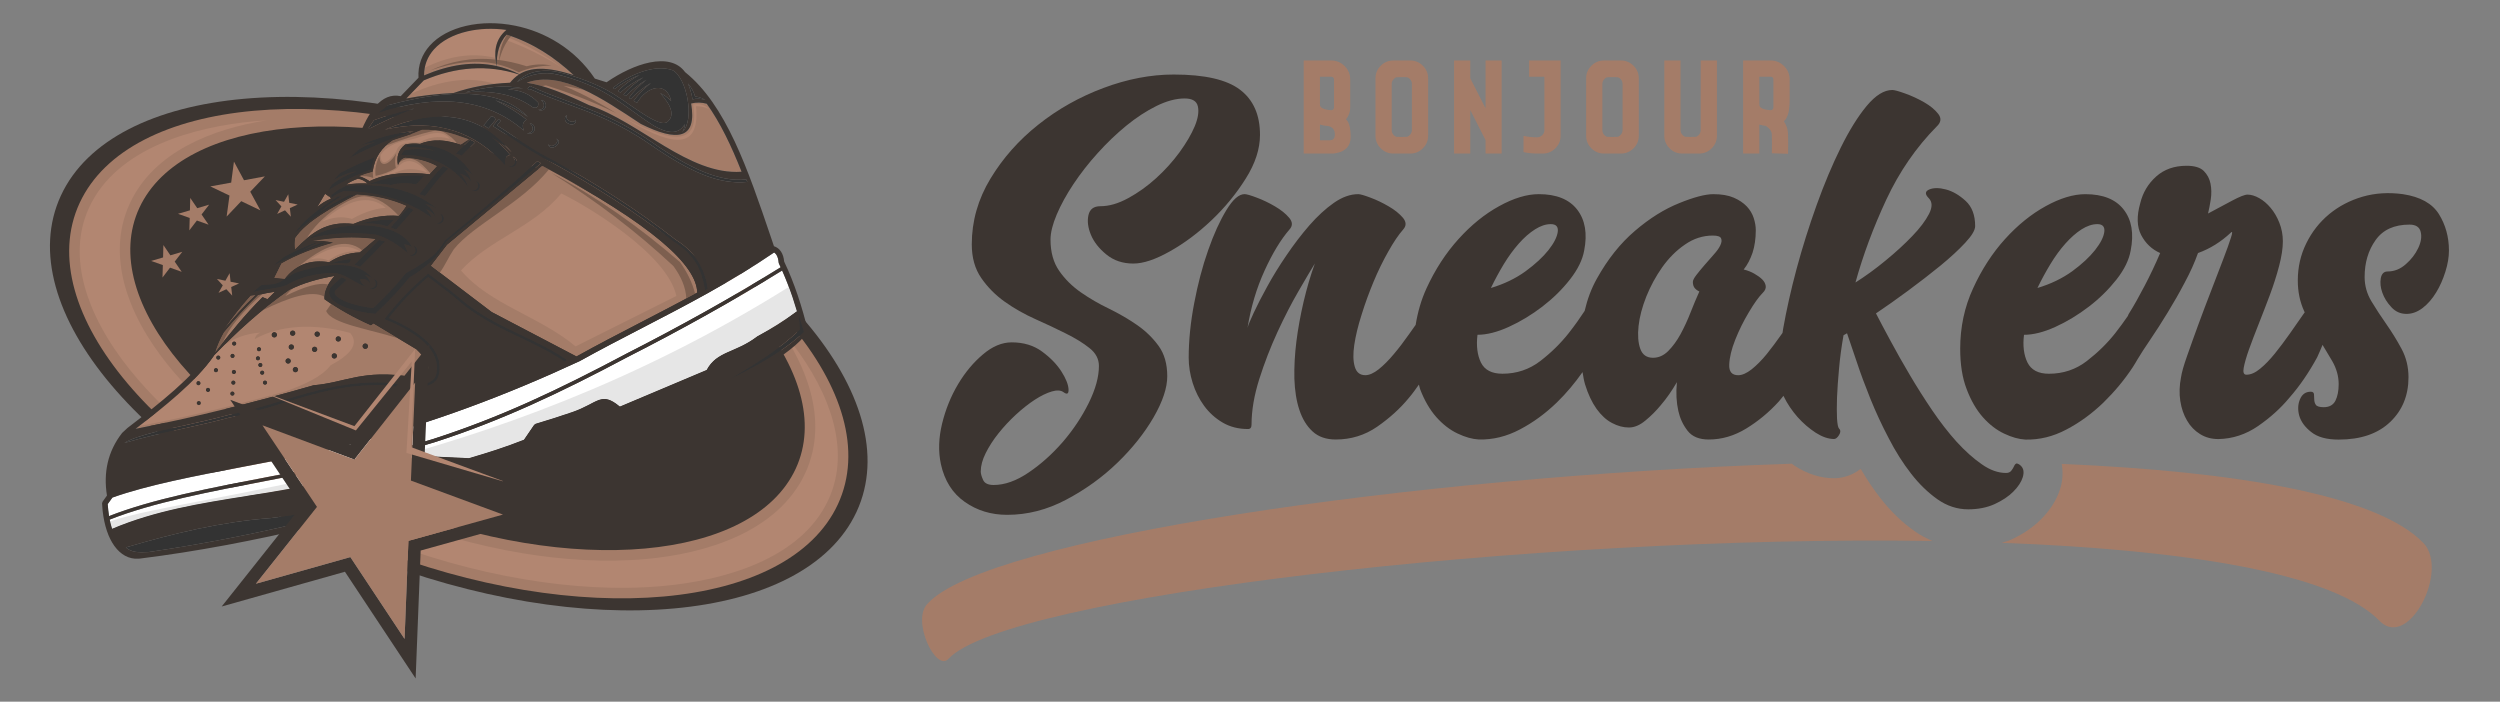 <?xml version="1.0" encoding="utf-8"?>
<!-- Generator: Adobe Illustrator 16.0.0, SVG Export Plug-In . SVG Version: 6.00 Build 0)  -->
<!DOCTYPE svg PUBLIC "-//W3C//DTD SVG 1.1//EN" "http://www.w3.org/Graphics/SVG/1.1/DTD/svg11.dtd">
<svg version="1.1" id="Calque_1" xmlns="http://www.w3.org/2000/svg" xmlns:xlink="http://www.w3.org/1999/xlink" x="0px" y="0px"
	 width="217.333px" height="61px" viewBox="0 0 217.333 61" enable-background="new 0 0 217.333 61" xml:space="preserve">
<rect x="0" y="0" width="217.333" height="61" fill="#808080" stroke="none"/>
<g>
	<path fill-rule="evenodd" clip-rule="evenodd" fill="#3C3531" d="M48.032,13.16C28.933,5.568,9.801,7.286,5.298,16.996
		c-4.501,9.713,7.333,23.739,26.433,31.335c19.1,7.589,38.231,5.869,42.734-3.841C78.966,34.776,67.132,20.751,48.032,13.16
		L48.032,13.16z"/>
	<path fill-rule="evenodd" clip-rule="evenodd" fill="#A47C68" d="M47.648,13.984C29.447,6.751,11.214,8.388,6.924,17.643
		c-4.291,9.254,6.988,22.624,25.189,29.86c18.204,7.235,36.437,5.595,40.726-3.659C77.13,34.59,65.851,21.22,47.648,13.984
		L47.648,13.984z M47.366,14.902c-15.755-6.263-31.538-4.845-35.251,3.167C8.4,26.081,18.165,37.651,33.919,43.917
		c15.756,6.263,31.54,4.844,35.253-3.167C72.886,32.736,63.124,21.167,47.366,14.902L47.366,14.902z"/>
	<path fill-rule="evenodd" clip-rule="evenodd" fill="#B28671" d="M23.178,10.462c-0.343,0.022-0.686,0.049-1.027,0.078
		c-5.205,0.468-11.989,2.29-14.397,7.487c-0.259,0.559-0.459,1.145-0.597,1.745c-0.515,2.258-0.111,4.589,0.733,6.715
		c1.071,2.699,2.872,5.186,4.826,7.313c5.229,5.685,12.612,10.02,19.736,12.853c4.261,1.692,8.725,2.979,13.25,3.729
		c3.902,0.646,7.964,0.919,11.91,0.563c5.203-0.467,11.989-2.289,14.397-7.485c0.261-0.56,0.46-1.144,0.598-1.744
		c0.516-2.261,0.111-4.59-0.734-6.716c-0.958-2.41-2.495-4.652-4.205-6.618c0.904,1.279,1.684,2.648,2.255,4.082
		c0.859,2.166,1.238,4.523,0.712,6.82c-0.146,0.639-0.356,1.258-0.633,1.849c-2.376,5.13-8.674,7-13.858,7.466
		c-3.56,0.319-7.22,0.077-10.74-0.507c-4.037-0.668-8.019-1.814-11.821-3.326c-6.411-2.546-13.005-6.44-17.708-11.555
		c-1.836-1.996-3.501-4.321-4.508-6.854c-0.86-2.168-1.238-4.524-0.712-6.824c0.145-0.636,0.356-1.255,0.632-1.848
		C13.367,13.192,18.461,11.201,23.178,10.462L23.178,10.462z"/>
	<path fill-rule="evenodd" clip-rule="evenodd" fill="#333333" d="M10.939,47.59c4.123-1.214,8.288-2.229,12.602-2.551
		c5.636-0.735,11.002-2.063,16.319-3.501c-8.562,2.794-17.271,5.028-26.945,6.455C12.034,48.049,11.407,48.012,10.939,47.59
		L10.939,47.59z M69.439,27.351l0.463,1.513c-1.939,1.8-4.215,3.017-6.539,4.146c2.159-1.303,4.445-2.662,6.159-4.349L69.439,27.351
		L69.439,27.351z"/>
	<path fill-rule="evenodd" clip-rule="evenodd" fill="#A47C68" d="M31.952,15.949c-0.236-0.21-0.503-0.366-0.834-0.417
		c-0.408,0.141-0.743,0.315-1.025,0.519C30.675,15.962,31.292,15.925,31.952,15.949L31.952,15.949z"/>
	<path fill-rule="evenodd" clip-rule="evenodd" fill="#A47C68" d="M22.22,25.645l-0.441,0.065c-0.851,0.935-1.586,1.911-2.293,2.895
		C20.324,27.59,21.207,26.593,22.22,25.645L22.22,25.645z"/>
	<path fill-rule="evenodd" clip-rule="evenodd" fill="#333333" d="M58.482,6.11c1.223,0.648,1.953,4.348,0.833,5.359
		c0.137-0.223,0.213-0.445,0.219-0.667c-0.624,1.017-1.623,0.725-2.71,0.119c-1.516-0.965-2.734-2.025-4.3-2.895
		c-1.134-0.66-3.283-1.44-4.513-1.631c-1.148-0.136-2.16,0.169-3.085,0.75c0.657-0.67,1.563-1.126,3.19-0.954
		c1.353,0.214,3.417,0.975,4.553,1.597c1.805,0.913,4.731,3.596,5.418,2.74c0.504-0.476,0.379-1.239-0.689-2.43
		c0.354,0.157,0.669,0.395,0.952,0.701c-0.38-1.777-2.103-1.315-2.978,0.144l-0.285-0.179c0.413-0.577,0.931-1.087,1.51-1.559
		c-0.661,0.398-1.255,0.86-1.765,1.4l-0.16-0.099c0.416-0.582,0.935-1.095,1.519-1.569c-0.663,0.4-1.26,0.865-1.773,1.41
		l-0.214-0.132c0.48-0.573,1.074-1.057,1.727-1.493c-0.74,0.355-1.413,0.788-2,1.322l-0.207-0.129
		c0.532-0.556,1.175-1.012,1.882-1.407c-0.796,0.311-1.525,0.71-2.169,1.229l-0.15-0.095C54.647,6.523,56.899,5.529,58.482,6.11
		L58.482,6.11z M49.066,31.44c-1.124-0.787-2.43-1.411-3.777-2.055c-1.843-0.879-3.76-1.792-5.404-3.221
		c-0.604-0.523-1.212-0.981-1.821-1.442c-0.275-0.205-0.55-0.413-0.837-0.635c-0.67,0.567-1.291,1.156-1.868,1.76
		c-0.56,0.587-1.078,1.186-1.562,1.796c1.317,0.561,2.499,1.224,3.308,2.009c0.855,0.832,1.296,1.79,1.05,2.897
		c-0.105,0.618-0.62,0.969-1.472,1.103c-0.807,0.123-1.926,0.053-3.281-0.165c-3.375-0.097-6.088,0.732-8.849,1.577
		c-1.477,0.454-2.967,0.908-4.573,1.229c-1.367,0.37-2.76,0.679-4.151,0.986c-1.69,0.372-3.373,0.743-5.014,1.23
		c1.026-0.688,4.299-1.322,4.961-1.47c1.384-0.304,2.769-0.61,4.145-0.982l0.008-0.003c1.604-0.321,3.086-0.771,4.555-1.223
		c2.781-0.849,5.516-1.687,8.932-1.59l0.018,0.003c1.336,0.217,2.433,0.287,3.214,0.166c0.738-0.115,1.185-0.402,1.269-0.901
		l0.001-0.008c0.228-1.011-0.184-1.9-0.982-2.675c-0.814-0.788-2.028-1.46-3.378-2.021l-0.147-0.059l0.097-0.127
		c0.519-0.661,1.074-1.309,1.676-1.939c0.603-0.631,1.254-1.246,1.964-1.843l0.074-0.064l0.078,0.06
		c0.292,0.229,0.602,0.462,0.913,0.697c0.608,0.459,1.218,0.918,1.833,1.451c1.617,1.407,3.52,2.314,5.349,3.186
		c1.354,0.645,2.669,1.271,3.812,2.071C49.249,31.366,49.222,31.447,49.066,31.44L49.066,31.44z M59.816,7.259
		c0.18,0.468,0.318,0.929,0.388,1.381c0.368-0.103,0.747-0.066,1.13,0.055c-0.318-0.181-0.623-0.282-0.91-0.304
		C60.331,8.014,60.117,7.635,59.816,7.259L59.816,7.259z M64.967,15.816c-1.169,0.135-2.515-0.09-3.913-0.661
		c-1.387-0.568-2.9-1.457-4.556-2.613l0,0c-2.656-1.834-4.86-2.647-7.065-3.459c-1.092-0.401-2.182-0.803-3.329-1.329l-0.051,0.082
		l-0.19-0.143l0.175-0.181l0.053-0.031l0.058,0.027c1.16,0.532,2.262,0.94,3.367,1.347c2.221,0.818,4.44,1.636,7.122,3.488h0.001
		c1.642,1.148,3.138,2.029,4.508,2.588c1.358,0.557,2.594,0.795,3.721,0.667L64.967,15.816L64.967,15.816z M46.779,9.549
		c0.151,0.009,0.27-0.032,0.355-0.094c0.063-0.045,0.107-0.108,0.13-0.178c0.025-0.071,0.026-0.153,0.007-0.234
		c-0.029-0.123-0.111-0.245-0.248-0.346C47.7,8.745,47.556,9.835,46.779,9.549L46.779,9.549z M45.803,11.573
		c0.151,0.009,0.27-0.032,0.354-0.092c0.063-0.047,0.106-0.111,0.131-0.178c0.024-0.072,0.026-0.153,0.005-0.235
		c-0.029-0.123-0.109-0.246-0.247-0.347C46.724,10.77,46.579,11.861,45.803,11.573L45.803,11.573z M47.662,12.537
		c0.102,0.145,0.252,0.173,0.393,0.133c0.068-0.021,0.133-0.054,0.191-0.098c0.059-0.044,0.11-0.099,0.143-0.158
		c0.072-0.114,0.086-0.25-0.008-0.361C49.042,12.396,47.823,13.295,47.662,12.537L47.662,12.537z M49.28,10.005
		c-0.078,0.159-0.031,0.303,0.069,0.408c0.051,0.05,0.111,0.091,0.179,0.121c0.066,0.032,0.137,0.05,0.206,0.054
		c0.134,0.007,0.26-0.046,0.312-0.179c0.083,0.243-0.169,0.552-0.619,0.349C48.958,10.545,49.098,10.063,49.28,10.005L49.28,10.005z
		 M43.527,10.504l-0.319,0.394c0.51,0.319,0.986,0.638,1.462,0.958c1.018,0.682,2.036,1.366,3.392,2.048l0.003,0.003
		c1.871,1.023,3.704,2.104,5.487,3.256c1.782,1.149,3.517,2.371,5.195,3.68c0.792,0.488,1.422,1.086,1.886,1.793
		c0.465,0.707,0.765,1.523,0.895,2.449l-0.241,0.189c-0.125-0.891-0.412-1.829-0.856-2.505c-0.445-0.677-1.049-1.25-1.814-1.72
		l-0.013-0.008c-1.671-1.305-3.403-2.525-5.184-3.674c-1.78-1.148-3.606-2.226-5.467-3.246l0,0
		c-1.367-0.689-2.392-1.376-3.417-2.064c-0.511-0.343-1.02-0.685-1.573-1.027l-0.116-0.072l0.088-0.107l0.404-0.502L43.527,10.504
		L43.527,10.504z M43.076,10.411c-0.198,0.253-0.407,0.502-0.624,0.749c-0.134-0.101-0.268-0.204-0.417-0.262
		c0.231-0.259,0.45-0.522,0.658-0.785C42.878,10.104,43.042,10.212,43.076,10.411L43.076,10.411z M41.305,12.375
		c-0.393,0.396-0.792,0.783-1.183,1.16c-0.163-0.078-0.331-0.143-0.502-0.19l0.155-0.15c0.356-0.343,0.721-0.696,1.08-1.056
		C41.031,12.197,41.177,12.282,41.305,12.375L41.305,12.375z M38.972,14.663c-0.508,0.515-0.956,1.002-1.287,1.458l-0.006,0.007
		c-0.243,0.311-0.49,0.619-0.737,0.923c-0.161-0.067-0.327-0.121-0.498-0.159c0.286-0.351,0.571-0.705,0.852-1.063l0,0
		c0.323-0.443,0.743-0.908,1.215-1.391C38.685,14.502,38.836,14.579,38.972,14.663L38.972,14.663z M35.944,18.248
		c-0.498,0.585-1.002,1.154-1.514,1.716l-0.471-0.206c0.517-0.565,1.029-1.144,1.534-1.731
		C35.664,18.09,35.812,18.165,35.944,18.248L35.944,18.248z M33.478,20.992c-0.713,0.754-1.439,1.491-2.173,2.213
		c-0.162-0.078-0.328-0.142-0.498-0.193c0.719-0.703,1.43-1.421,2.131-2.157L33.478,20.992L33.478,20.992z M46.712,14.009
		c-2.601,2.386-5.289,4.651-8.015,6.861c-0.257,0.444-0.58,0.865-0.956,1.265c-0.329,0.265-0.673,0.514-1.029,0.752
		c-0.448,0.297-0.912,0.575-1.39,0.835l-0.073,0.064c-0.424,0.531-0.884,1.052-1.37,1.567c-0.461,0.489-0.94,0.965-1.431,1.427
		c-1.086-0.126-2.125-0.391-2.771-0.746c-0.206-0.115-0.367-0.233-0.468-0.357c-0.08-0.099-0.12-0.195-0.11-0.289
		c0.004-0.035,0.015-0.074,0.032-0.112c0.339-0.313,0.674-0.629,1.009-0.947c-0.136-0.084-0.289-0.165-0.464-0.227
		c-0.302,0.284-0.603,0.566-0.907,0.848l-0.048,0.061c-0.061,0.109-0.095,0.219-0.106,0.328c-0.024,0.233,0.054,0.448,0.219,0.646
		c0.144,0.174,0.351,0.334,0.61,0.476c0.721,0.397,1.878,0.691,3.063,0.815l0.11,0.013l0.081-0.077
		c0.538-0.502,1.051-1.011,1.536-1.523c0.476-0.504,0.931-1.023,1.364-1.562c0.448-0.248,1.394-0.895,1.948-1.47
		c0.396-0.356,0.812-0.876,1.256-1.654c2.791-2.238,5.547-4.497,8.227-6.813L46.712,14.009L46.712,14.009z M32.076,25.029
		c0.146,0.036,0.271,0.02,0.366-0.024c0.069-0.035,0.126-0.087,0.161-0.152c0.038-0.065,0.055-0.146,0.05-0.229
		c-0.005-0.124-0.063-0.261-0.178-0.386C33.132,24.411,32.785,25.456,32.076,25.029L32.076,25.029z M35.531,22.145
		c0.146,0.038,0.272,0.021,0.365-0.024c0.071-0.035,0.126-0.087,0.162-0.15c0.038-0.066,0.054-0.146,0.049-0.229
		c-0.006-0.125-0.063-0.262-0.179-0.388C36.585,21.531,36.239,22.574,35.531,22.145L35.531,22.145z M37.841,19.358
		c0.148,0.038,0.271,0.02,0.366-0.025c0.07-0.033,0.125-0.086,0.162-0.15c0.036-0.065,0.056-0.144,0.051-0.229
		c-0.007-0.125-0.064-0.262-0.181-0.388C38.896,18.742,38.55,19.787,37.841,19.358L37.841,19.358z M40.975,16.523
		c0.146,0.037,0.271,0.02,0.365-0.025c0.072-0.034,0.125-0.086,0.162-0.151c0.037-0.066,0.056-0.146,0.05-0.228
		c-0.006-0.126-0.062-0.261-0.181-0.388C42.03,15.907,41.683,16.953,40.975,16.523L40.975,16.523z M44.179,14.415
		c0.146,0.038,0.271,0.02,0.365-0.025c0.071-0.034,0.126-0.086,0.163-0.149c0.037-0.067,0.054-0.146,0.05-0.229
		c-0.006-0.126-0.064-0.263-0.181-0.389C45.234,13.798,44.886,14.843,44.179,14.415L44.179,14.415z M28.371,21.075
		c-1.561,0.603-3.096,1.271-4.609,2.002l0.917-0.741c0.878-0.483,1.778-0.899,2.704-1.226l0.196-0.007l-1.274,0.636l1.644-0.648
		L28.371,21.075L28.371,21.075z M30.499,22.517c0,0,0.03,0.451-0.483,0.385c-0.515-0.064-1.029-0.01-1.543,0.059
		C29.13,22.746,29.801,22.581,30.499,22.517L30.499,22.517z M44.48,13.242c-2.845-3.52-6.607-3.854-11.007-1.976
		c4.549-1.042,7.898,0.255,10.447,3.121c-0.047-0.479,0.01-0.868,0.441-0.917c-0.473-0.601-1.031-1.095-1.632-1.537
		C43.357,12.279,43.946,12.705,44.48,13.242L44.48,13.242z M41.185,15.349c-1.31-2.196-3.311-2.952-5.764-2.765l-0.137,0.218
		c0.879-0.043,1.731,0.067,2.562,0.325c-0.894-0.195-1.804-0.224-2.73-0.056l-0.254,0.406c2.376-0.045,4.378,0.766,5.849,2.799
		c-0.151-0.437-0.349-0.852-0.738-1.179c0.494,0.112,0.845,0.384,1.025,0.846c-0.081-0.464-0.278-0.873-0.646-1.21
		C40.694,14.859,40.971,15.063,41.185,15.349L41.185,15.349z M35.969,11.409c-1.976,0.624-3.833,1.414-5.594,2.34l0.739-0.703
		c0.47-0.308,0.972-0.537,1.512-0.679c-0.459,0.049-0.917,0.162-1.37,0.321C32.707,11.971,34.281,11.554,35.969,11.409
		L35.969,11.409z M35.996,9.438c-1.366,0.536-2.717,1.139-4.051,1.833l0.561-0.821C33.65,10.021,34.818,9.709,35.996,9.438
		L35.996,9.438z M32.55,13.681l-0.286,1.059c-1.34,0.477-2.576,1.092-3.74,1.806l0.327-0.507c0.635-0.513,1.361-0.869,2.138-1.144
		c-0.728,0.118-1.384,0.402-2,0.774l0.535-0.608C30.494,14.539,31.502,14.076,32.55,13.681L32.55,13.681z M36.896,15.275
		l-0.715,0.763c-0.739-0.153-1.477-0.148-2.216,0.048c-0.624-0.099-1.247-0.144-1.87-0.083
		C33.553,15.395,35.152,15.152,36.896,15.275L36.896,15.275z M38.051,18.188c-2.022-1.7-4.708-2.326-7.97-2.025
		c-0.504,0.207-0.936,0.476-1.298,0.81l0.036,0.203c0.351-0.236,0.706-0.433,1.073-0.559c3.099,0.04,5.62,0.866,7.67,2.334
		c-0.129-0.29-0.308-0.548-0.535-0.773c0.4,0.135,0.653,0.392,0.847,0.703c-0.126-0.474-0.431-0.856-0.906-1.157
		C37.345,17.813,37.704,17.973,38.051,18.188L38.051,18.188z M30.78,16.942l-0.489,0.049c-0.875,0.429-1.674,0.912-2.436,1.421
		c0.546-0.514,1.175-0.963,1.863-1.367l-0.346,0.034c-1.708,1.053-3.052,2.123-3.793,3.224
		C27.185,18.902,28.935,17.819,30.78,16.942L30.78,16.942z M35.821,21.485c-1.221-2.55-6.909-2.272-8.909-0.75
		c1.676-0.432,3.557-0.621,5.836-0.321c0.961,0.297,1.853,0.87,2.704,1.595c-0.084-0.264-0.179-0.525-0.31-0.774
		C35.377,21.263,35.604,21.348,35.821,21.485L35.821,21.485z M34.256,19.115l-0.584,0.572c-0.793-0.279-1.624-0.293-2.465-0.238
		C32.211,19.219,33.22,19.042,34.256,19.115L34.256,19.115z M32.374,24.231c-1.048-1.569-4.019-1.498-6.802-0.524l-0.964,0.596
		c-0.783,0.535-1.291,0.351-1.918,0.493l-0.738,0.615c0.976-0.281,2.068-0.292,2.93-0.608c1.249-0.724,2.648-1.066,4.182-1.059
		c0.971,0.062,1.775,0.906,2.788,1.19c-0.307-0.181-0.496-0.395-0.548-0.656c0.457-0.089,0.741,0.109,0.928,0.465
		c-0.068-0.344-0.226-0.631-0.5-0.847C31.962,23.945,32.175,24.056,32.374,24.231L32.374,24.231z M45.777,10.397
		c-0.342,0.189-0.393,0.523-0.244,0.953c-3.336-2.897-7.647-3.169-12.667-1.525l0.833-0.667c5.666-1.539,9.892-1.395,12.192,1.007
		c-0.874-0.652-1.829-1.106-2.83-1.449C44.033,9.195,44.952,9.737,45.777,10.397L45.777,10.397z M40.455,8.027
		c1.681-0.449,3.359-0.681,5.025-0.335c-0.479-0.065-0.916-0.032-1.316,0.09c1.038,0.021,1.912,0.39,2.616,1.126
		c0.055,0.364-0.08,0.525-0.453,0.43C44.692,8.149,42.677,7.85,40.455,8.027L40.455,8.027z"/>
	<path fill-rule="evenodd" clip-rule="evenodd" fill="#A47C68" d="M61.44,9.019C61.001,8.9,60.549,8.88,60.082,8.996
		c0.535,3.134-1.218,3.347-4.368,1.778c-3.33-2.191-6.905-4.684-9.925-3.583c1.493,0.204,3.383,0.973,5.418,1.949
		c4.406,1.453,8.673,6.118,13.261,5.79C63.583,12.689,62.617,10.664,61.44,9.019L61.44,9.019z"/>
	<path fill-rule="evenodd" clip-rule="evenodd" fill="#A47C68" d="M43.182,5.742c0.666,0.15,1.322,0.385,1.968,0.712
		c0.928-0.58,2.331-0.712,4.722,0.077c-1.681-1.574-3.58-2.81-5.824-3.519C43.416,3.685,43.157,4.618,43.182,5.742L43.182,5.742z"/>
	<path fill-rule="evenodd" clip-rule="evenodd" fill="#A47C68" d="M36.865,6.554c2.174-0.924,4.278-1.265,6.304-0.814
		c-0.237-1.174-0.168-2.273,0.855-3.141c-1.196-0.163-2.363-0.112-3.396,0.127c-1.208,0.28-2.232,0.817-2.907,1.571
		C37.176,4.908,36.86,5.667,36.865,6.554L36.865,6.554z"/>
	<path fill-rule="evenodd" clip-rule="evenodd" fill="#A47C68" d="M45.116,6.476c-2.699-0.875-5.466-0.685-8.275,0.512l-0.03,0.031
		l-1.49,1.544c1.32-0.257,2.688-0.407,4.088-0.473c1.559-0.546,3.21-0.821,4.932-0.9C44.56,6.915,44.812,6.672,45.116,6.476
		L45.116,6.476z"/>
	<path fill-rule="evenodd" clip-rule="evenodd" fill="#A47C68" d="M47.129,14.43l-8.263,6.852l-1.412,1.827l5.288,4.018l7.368,3.861
		l0.084-0.042c1.805-1.003,3.624-1.943,5.452-2.89c1.649-0.854,3.309-1.712,4.968-2.62c-0.062-2.394-3.86-5.86-13.362-10.959
		L47.129,14.43L47.129,14.43z"/>
	<path fill-rule="evenodd" clip-rule="evenodd" fill="#A47C68" d="M31.209,15.311c0.313,0.093,0.618,0.247,0.917,0.436
		c1.633-0.775,3.49-0.805,5.219-0.595l0.645-0.711c-0.809-0.435-1.731-0.679-2.767-0.735c-0.31,0.077-0.506,0.311-0.627,0.643
		c-0.128-0.671-0.005-1.285,0.627-1.786c0.432-0.096,0.864-0.107,1.296-0.056c1.1-0.467,2.294-0.354,3.536,0.069
		c0.231-0.166,0.467-0.319,0.705-0.459l-0.24-0.088c-1.295-0.471-2.712-0.735-4.305-0.699l0.046,0.238
		c-0.709,0.162-1.412,0.372-2.106,0.619c-0.951,0.611-1.592,1.479-1.759,2.741C31.978,15.032,31.582,15.16,31.209,15.311
		L31.209,15.311z"/>
	<path fill-rule="evenodd" clip-rule="evenodd" fill="#A47C68" d="M27.581,17.998c0.339-0.295,0.736-0.541,1.194-0.733l-0.115-0.19
		l-0.028,0.031l-0.372-0.263C28.026,17.224,27.801,17.607,27.581,17.998L27.581,17.998z"/>
	<path fill-rule="evenodd" clip-rule="evenodd" fill="#A47C68" d="M34.672,18.769c-1.317-0.109-2.634,0.152-3.95,0.697
		c-2.308-0.278-3.59,0.714-5.075,2.217c-0.047-0.314-0.044-0.636,0.005-0.964l0.016-0.045c0.988-1.429,3.126-2.607,5.354-3.766
		c1.553,0.07,2.982,0.412,4.31,0.985l-0.006,0.008C35.13,18.197,34.91,18.487,34.672,18.769L34.672,18.769z"/>
	<path fill-rule="evenodd" clip-rule="evenodd" fill="#A47C68" d="M31.279,21.942c-0.948,0.04-1.839,0.309-2.666,0.853
		c-1.582-0.253-2.893,0.181-3.872,1.452l-0.905-0.093l0.621-1.253c1.359-0.765,2.876-1.35,4.501-1.803
		c-0.568-0.162-1.22-0.192-1.931-0.131c1.898-0.325,3.776-0.431,5.623-0.189C32.192,21.177,31.728,21.565,31.279,21.942
		L31.279,21.942z"/>
	<path fill-rule="evenodd" clip-rule="evenodd" fill="#A47C68" d="M25.157,25.206c-2.425,1.667-4.631,3.697-6.542,5.688
		l-0.014,0.031c-0.781,1.132-1.87,2.249-3.125,3.361c-1.133,1.004-2.397,1.999-3.69,2.994c5.199-1.012,10.352-2.306,15.472-3.787
		c2.843-0.243,4.208-1.406,8.529-0.729c1.881-0.152,1.835-1.02,0.413-2.4l-3.732-2.239l-0.222,0.16
		c-1.519-0.673-2.855-1.431-4.036-2.271c-0.073-0.675,0.277-1.341,0.869-2.029C27.686,24.233,26.355,24.595,25.157,25.206
		L25.157,25.206z M29.41,29.697c0.128,0,0.233-0.104,0.233-0.232c0-0.129-0.105-0.231-0.233-0.231c-0.129,0-0.232,0.103-0.232,0.231
		C29.178,29.593,29.281,29.697,29.41,29.697L29.41,29.697z M27.576,29.281c0.129,0,0.233-0.106,0.233-0.233
		c0-0.128-0.104-0.232-0.233-0.232c-0.128,0-0.233,0.104-0.233,0.232C27.343,29.175,27.448,29.281,27.576,29.281L27.576,29.281z
		 M25.444,29.195c0.128,0,0.231-0.104,0.231-0.231s-0.103-0.23-0.231-0.23c-0.129,0-0.233,0.103-0.233,0.23
		S25.315,29.195,25.444,29.195L25.444,29.195z M23.848,29.34c0.129,0,0.232-0.104,0.232-0.231c0-0.128-0.103-0.233-0.232-0.233
		c-0.128,0-0.232,0.105-0.232,0.233C23.616,29.235,23.719,29.34,23.848,29.34L23.848,29.34z M25.326,30.399
		c0.127,0,0.231-0.103,0.231-0.23c0-0.13-0.104-0.233-0.231-0.233c-0.129,0-0.232,0.104-0.232,0.233
		C25.093,30.297,25.197,30.399,25.326,30.399L25.326,30.399z M27.35,30.602c0.129,0,0.232-0.104,0.232-0.232
		s-0.103-0.232-0.232-0.232c-0.128,0-0.232,0.104-0.232,0.232S27.222,30.602,27.35,30.602L27.35,30.602z M29.064,31.174
		c0.128,0,0.232-0.105,0.232-0.231c0-0.13-0.104-0.233-0.232-0.233c-0.129,0-0.231,0.104-0.231,0.233
		C28.833,31.068,28.935,31.174,29.064,31.174L29.064,31.174z M25.682,32.365c0.127,0,0.232-0.104,0.232-0.232
		s-0.105-0.233-0.232-0.233c-0.128,0-0.232,0.105-0.232,0.233S25.554,32.365,25.682,32.365L25.682,32.365z M25.05,31.613
		c0.127,0,0.232-0.104,0.232-0.231c0-0.129-0.105-0.231-0.232-0.231c-0.128,0-0.232,0.103-0.232,0.231
		C24.818,31.509,24.922,31.613,25.05,31.613L25.05,31.613z M22.513,30.537c0.099,0,0.179-0.08,0.179-0.179
		c0-0.1-0.08-0.18-0.179-0.18c-0.099,0-0.179,0.08-0.179,0.18C22.334,30.457,22.415,30.537,22.513,30.537L22.513,30.537z
		 M22.424,31.327c0.099,0,0.178-0.078,0.178-0.177c0-0.1-0.079-0.181-0.178-0.181c-0.098,0-0.178,0.081-0.178,0.181
		C22.246,31.249,22.326,31.327,22.424,31.327L22.424,31.327z M22.633,31.911c0.098,0,0.177-0.079,0.177-0.179
		s-0.079-0.179-0.177-0.179c-0.1,0-0.18,0.079-0.18,0.179S22.534,31.911,22.633,31.911L22.633,31.911z M22.793,32.578
		c0.099,0,0.178-0.079,0.178-0.177c0-0.1-0.079-0.18-0.178-0.18c-0.099,0-0.179,0.08-0.179,0.18
		C22.614,32.499,22.694,32.578,22.793,32.578L22.793,32.578z M23.038,33.443c0.098,0,0.179-0.081,0.179-0.177
		c0-0.102-0.081-0.182-0.179-0.182c-0.099,0-0.18,0.08-0.18,0.182C22.858,33.362,22.939,33.443,23.038,33.443L23.038,33.443z
		 M20.202,34.396c0.099,0,0.18-0.079,0.18-0.179c0-0.099-0.081-0.179-0.18-0.179c-0.098,0-0.179,0.08-0.179,0.179
		C20.023,34.316,20.104,34.396,20.202,34.396L20.202,34.396z M20.286,33.443c0.099,0,0.178-0.081,0.178-0.177
		c0-0.102-0.08-0.182-0.178-0.182c-0.1,0-0.179,0.08-0.179,0.182C20.107,33.362,20.187,33.443,20.286,33.443L20.286,33.443z
		 M20.333,32.514c0.1,0,0.18-0.078,0.18-0.178c0-0.099-0.08-0.18-0.18-0.18c-0.098,0-0.178,0.081-0.178,0.18
		C20.155,32.436,20.235,32.514,20.333,32.514L20.333,32.514z M20.214,31.12c0.099,0,0.179-0.08,0.179-0.178
		c0-0.102-0.08-0.181-0.179-0.181s-0.179,0.079-0.179,0.181C20.036,31.04,20.116,31.12,20.214,31.12L20.214,31.12z M20.357,30.048
		c0.099,0,0.179-0.08,0.179-0.18c0-0.096-0.08-0.177-0.179-0.177c-0.099,0-0.179,0.081-0.179,0.177
		C20.178,29.968,20.258,30.048,20.357,30.048L20.357,30.048z M18.977,31.265c0.097,0,0.177-0.081,0.177-0.179
		c0-0.102-0.08-0.179-0.177-0.179c-0.101,0-0.18,0.077-0.18,0.179C18.797,31.184,18.876,31.265,18.977,31.265L18.977,31.265z
		 M18.773,32.36c0.099,0,0.179-0.083,0.179-0.179c0-0.1-0.08-0.182-0.179-0.182c-0.098,0-0.179,0.082-0.179,0.182
		C18.594,32.277,18.675,32.36,18.773,32.36L18.773,32.36z M18.083,34.072c0.098,0,0.179-0.078,0.179-0.176
		c0-0.099-0.081-0.18-0.179-0.18c-0.1,0-0.18,0.081-0.18,0.18C17.902,33.994,17.983,34.072,18.083,34.072L18.083,34.072z
		 M17.284,35.217c0.099,0,0.178-0.078,0.178-0.178c0-0.099-0.08-0.179-0.178-0.179c-0.098,0-0.18,0.08-0.18,0.179
		C17.104,35.139,17.186,35.217,17.284,35.217L17.284,35.217z M17.249,33.491c0.099,0,0.178-0.08,0.178-0.178
		c0-0.1-0.079-0.181-0.178-0.181s-0.179,0.081-0.179,0.181C17.069,33.411,17.149,33.491,17.249,33.491L17.249,33.491z
		 M31.756,30.327c0.128,0,0.232-0.104,0.232-0.232s-0.104-0.231-0.232-0.231s-0.232,0.103-0.232,0.231S31.628,30.327,31.756,30.327
		L31.756,30.327z"/>
	<path fill-rule="evenodd" clip-rule="evenodd" fill="#A47C68" d="M22.436,25.646c-1.057,1.041-2.044,2.128-2.979,3.251
		c-0.348,0.618-0.588,1.193-0.759,1.747c1.247-1.608,2.641-3.348,4.127-4.813l0.428,0.18l0.651-0.652
		C23.411,25.431,22.921,25.526,22.436,25.646L22.436,25.646z"/>
	<path fill-rule="evenodd" clip-rule="evenodd" fill="#FFFFFF" d="M9.753,43.281l-0.388,0.538c0.01,0.185,0.024,0.358,0.045,0.536
		c0.019,0.177,0.042,0.346,0.069,0.512c3.768-1.481,8.732-2.433,13.987-3.437c4.713-0.899,9.661-1.847,14.178-3.262l0,0
		c2.886-0.93,5.608-1.995,8.337-3.22c2.725-1.224,5.465-2.604,8.384-4.152l0.003-0.004c2.361-1.201,4.676-2.436,6.939-3.7
		c2.232-1.247,4.42-2.531,6.557-3.856c-0.048-0.107-0.097-0.212-0.149-0.32l-0.023-0.083c-0.024-0.292-0.091-0.527-0.204-0.696
		c-0.053-0.076-0.115-0.139-0.189-0.189c-3.785,2.583-7.631,4.575-11.432,6.542c-1.834,0.949-3.658,1.894-5.449,2.888l-0.016,0.01
		c-3.193,1.484-6.421,2.841-9.691,4.041c-3.267,1.2-6.582,2.249-9.948,3.119l-0.001,0.001c-3.034,0.776-6.294,1.395-9.447,1.995
		c-4.332,0.827-8.463,1.614-11.545,2.712L9.753,43.281L9.753,43.281z M9.536,45.17c0.058,0.285,0.128,0.553,0.21,0.799
		c3.748-1.588,7.704-2.218,11.701-2.854c2.614-0.414,5.245-0.833,7.843-1.527l0,0l7.018-1.954l0.075-0.006l4.375,0.203
		c1.622-0.467,3.226-0.981,4.793-1.604l0.881-1.292l0.132-0.094c1.084-0.325,2.153-0.662,3.19-1.021
		c2.246-0.774,2.491-1.853,4.133-0.474l7.546-3.184c0.9-1.675,2.49-1.462,4.398-2.919c1.193-0.645,2.349-1.361,3.448-2.182
		c-0.121-0.414-0.25-0.825-0.387-1.233c-0.263-0.776-0.56-1.547-0.899-2.312c-2.125,1.317-4.306,2.596-6.537,3.842
		c-2.276,1.273-4.593,2.508-6.947,3.705c-2.919,1.554-5.663,2.935-8.404,4.164c-2.74,1.227-5.473,2.302-8.369,3.232h-0.002
		c-4.533,1.419-9.49,2.366-14.211,3.271C18.254,42.738,13.28,43.688,9.536,45.17L9.536,45.17z"/>
	<path fill-rule="evenodd" clip-rule="evenodd" fill="#7D5F4F" d="M47.722,14.727c-2.443,3.002-6.569,4.794-8.28,6.955
		c-0.497,0.745-0.767,1.434-1.209,2.016l-0.778-0.59l1.412-1.827l8.263-6.852l0.125,0.047
		C47.412,14.561,47.566,14.645,47.722,14.727L47.722,14.727z"/>
	<path fill-rule="evenodd" clip-rule="evenodd" fill="#7D5F4F" d="M47.94,15.041c3.956,2.084,7.662,4.706,11.173,7.742
		c0.631,0.877,1.071,1.794,1.317,2.752c-0.255,0.14-0.508,0.275-0.763,0.414c-0.055-0.998-0.472-1.927-1.126-2.82
		C55.332,20.125,51.785,17.441,47.94,15.041L47.94,15.041z"/>
	<path fill-rule="evenodd" clip-rule="evenodd" fill="#B28671" d="M18.718,30.579l0.083-0.069l-0.103,0.134L18.718,30.579
		L18.718,30.579z M19.516,29.977c0.879-0.583,1.884-0.981,3.099-1.06c-0.285,0.14-0.433,0.326-0.464,0.561
		c2.123-1.203,5.088-1.411,8.291-0.536c0.804,0.956,0.034,1.891-1.703,2.814c-0.753,0.986-2.259,1.678-3.968,2.283
		c-4.207,1.153-8.425,2.195-12.662,2.992c1.181-0.911,2.329-1.823,3.367-2.744c1.255-1.112,2.344-2.229,3.125-3.361l0.014-0.031
		C18.908,30.588,19.208,30.282,19.516,29.977L19.516,29.977z M17.249,33.491c0.099,0,0.178-0.08,0.178-0.178
		c0-0.1-0.079-0.181-0.178-0.181s-0.179,0.081-0.179,0.181C17.069,33.411,17.149,33.491,17.249,33.491L17.249,33.491z
		 M17.284,35.217c0.099,0,0.178-0.078,0.178-0.178c0-0.099-0.08-0.179-0.178-0.179c-0.098,0-0.18,0.08-0.18,0.179
		C17.104,35.139,17.186,35.217,17.284,35.217L17.284,35.217z M18.083,34.072c0.098,0,0.179-0.078,0.179-0.176
		c0-0.099-0.081-0.18-0.179-0.18c-0.1,0-0.18,0.081-0.18,0.18C17.902,33.994,17.983,34.072,18.083,34.072L18.083,34.072z
		 M18.773,32.36c0.099,0,0.179-0.083,0.179-0.179c0-0.1-0.08-0.182-0.179-0.182c-0.098,0-0.179,0.082-0.179,0.182
		C18.594,32.277,18.675,32.36,18.773,32.36L18.773,32.36z M18.977,31.265c0.097,0,0.177-0.081,0.177-0.179
		c0-0.102-0.08-0.179-0.177-0.179c-0.101,0-0.18,0.077-0.18,0.179C18.797,31.184,18.876,31.265,18.977,31.265L18.977,31.265z
		 M20.357,30.048c0.099,0,0.179-0.08,0.179-0.18c0-0.096-0.08-0.177-0.179-0.177c-0.099,0-0.179,0.081-0.179,0.177
		C20.178,29.968,20.258,30.048,20.357,30.048L20.357,30.048z M20.214,31.12c0.099,0,0.179-0.08,0.179-0.178
		c0-0.102-0.08-0.181-0.179-0.181s-0.179,0.079-0.179,0.181C20.036,31.04,20.116,31.12,20.214,31.12L20.214,31.12z M20.333,32.514
		c0.1,0,0.18-0.078,0.18-0.178c0-0.099-0.08-0.18-0.18-0.18c-0.098,0-0.178,0.081-0.178,0.18
		C20.155,32.436,20.235,32.514,20.333,32.514L20.333,32.514z M20.286,33.443c0.099,0,0.178-0.081,0.178-0.177
		c0-0.102-0.08-0.182-0.178-0.182c-0.1,0-0.179,0.08-0.179,0.182C20.107,33.362,20.187,33.443,20.286,33.443L20.286,33.443z
		 M20.202,34.396c0.099,0,0.18-0.079,0.18-0.179c0-0.099-0.081-0.179-0.18-0.179c-0.098,0-0.179,0.08-0.179,0.179
		C20.023,34.316,20.104,34.396,20.202,34.396L20.202,34.396z M23.038,33.443c0.098,0,0.179-0.081,0.179-0.177
		c0-0.102-0.081-0.182-0.179-0.182c-0.099,0-0.18,0.08-0.18,0.182C22.858,33.362,22.939,33.443,23.038,33.443L23.038,33.443z
		 M22.793,32.578c0.099,0,0.178-0.079,0.178-0.177c0-0.1-0.079-0.18-0.178-0.18c-0.099,0-0.179,0.08-0.179,0.18
		C22.614,32.499,22.694,32.578,22.793,32.578L22.793,32.578z M22.633,31.911c0.098,0,0.177-0.079,0.177-0.179
		s-0.079-0.179-0.177-0.179c-0.1,0-0.18,0.079-0.18,0.179S22.534,31.911,22.633,31.911L22.633,31.911z M22.424,31.327
		c0.099,0,0.178-0.078,0.178-0.177c0-0.1-0.079-0.181-0.178-0.181c-0.098,0-0.178,0.081-0.178,0.181
		C22.246,31.249,22.326,31.327,22.424,31.327L22.424,31.327z M22.513,30.537c0.099,0,0.179-0.08,0.179-0.179
		c0-0.1-0.08-0.18-0.179-0.18c-0.099,0-0.179,0.08-0.179,0.18C22.334,30.457,22.415,30.537,22.513,30.537L22.513,30.537z
		 M25.05,31.613c0.127,0,0.232-0.104,0.232-0.231c0-0.129-0.105-0.231-0.232-0.231c-0.128,0-0.232,0.103-0.232,0.231
		C24.818,31.509,24.922,31.613,25.05,31.613L25.05,31.613z M25.682,32.365c0.127,0,0.232-0.104,0.232-0.232
		s-0.105-0.233-0.232-0.233c-0.128,0-0.232,0.105-0.232,0.233S25.554,32.365,25.682,32.365L25.682,32.365z M29.064,31.174
		c0.128,0,0.232-0.105,0.232-0.231c0-0.13-0.104-0.233-0.232-0.233c-0.129,0-0.231,0.104-0.231,0.233
		C28.833,31.068,28.935,31.174,29.064,31.174L29.064,31.174z M27.35,30.602c0.129,0,0.232-0.104,0.232-0.232
		s-0.103-0.232-0.232-0.232c-0.128,0-0.232,0.104-0.232,0.232S27.222,30.602,27.35,30.602L27.35,30.602z M25.326,30.399
		c0.127,0,0.231-0.103,0.231-0.23c0-0.13-0.104-0.233-0.231-0.233c-0.129,0-0.232,0.104-0.232,0.233
		C25.093,30.297,25.197,30.399,25.326,30.399L25.326,30.399z M23.848,29.34c0.129,0,0.232-0.104,0.232-0.231
		c0-0.128-0.103-0.233-0.232-0.233c-0.128,0-0.232,0.105-0.232,0.233C23.616,29.235,23.719,29.34,23.848,29.34L23.848,29.34z
		 M25.444,29.195c0.128,0,0.231-0.104,0.231-0.231s-0.103-0.23-0.231-0.23c-0.129,0-0.233,0.103-0.233,0.23
		S25.315,29.195,25.444,29.195L25.444,29.195z M27.576,29.281c0.129,0,0.233-0.106,0.233-0.233c0-0.128-0.104-0.232-0.233-0.232
		c-0.128,0-0.233,0.104-0.233,0.232C27.343,29.175,27.448,29.281,27.576,29.281L27.576,29.281z M29.41,29.697
		c0.128,0,0.233-0.104,0.233-0.232c0-0.129-0.105-0.231-0.233-0.231c-0.129,0-0.232,0.103-0.232,0.231
		C29.178,29.593,29.281,29.697,29.41,29.697L29.41,29.697z"/>
	<path fill-rule="evenodd" clip-rule="evenodd" fill="#7D5F4F" d="M28.792,26.412l-0.435,0.624c0.423,1.102,3.794,1.589,6.244,2.371
		l-2.135-1.281l-0.222,0.16C30.972,27.724,29.823,27.097,28.792,26.412L28.792,26.412z"/>
	<path fill-rule="evenodd" clip-rule="evenodd" fill="#7D5F4F" d="M22.8,25.561c-1.645,1.472-2.885,2.859-3.424,4.215
		c-0.211,0.267-0.417,0.531-0.621,0.793l-0.048,0.046c0.171-0.545,0.409-1.113,0.75-1.718c0.935-1.123,1.922-2.21,2.979-3.251
		C22.556,25.615,22.679,25.588,22.8,25.561L22.8,25.561z M22.22,25.645l-0.441,0.065c-0.851,0.935-1.586,1.911-2.293,2.895
		C20.324,27.59,21.207,26.593,22.22,25.645L22.22,25.645z"/>
	<path fill-rule="evenodd" clip-rule="evenodd" fill="#7D5F4F" d="M28.534,24.739c-0.826-0.23-2.155,0.218-3.726,0.992
		c0.191-0.234,0.413-0.46,0.658-0.677c-0.104,0.051-0.208,0.1-0.31,0.151c-0.815,0.56-1.605,1.161-2.366,1.79
		c2.327-1.149,4.306-1.801,5.412-1.208C28.211,25.438,28.332,25.091,28.534,24.739L28.534,24.739z"/>
	<path fill-rule="evenodd" clip-rule="evenodd" fill="#7D5F4F" d="M50.831,7.838c-0.674-0.175-1.29-0.302-1.833-0.376
		c1.664,0.686,3.154,1.504,4.574,2.376c-2.003-0.983-4.045-1.772-6.116-2.419c-0.118,0.017-0.228,0.039-0.329,0.065
		c-0.473-0.137-0.921-0.238-1.338-0.294C47.358,6.62,49.076,7.017,50.831,7.838L50.831,7.838z"/>
	<path fill-rule="evenodd" clip-rule="evenodd" fill="#B28671" d="M61.628,9.467c-0.374-0.161-0.747-0.24-1.122-0.232
		c0.415,4.22-2.557,3.237-6.313,0.965c3.714,1.991,6.731,2.882,6.065-1.126C60.799,8.997,61.269,9.098,61.628,9.467L61.628,9.467z"
		/>
	<path fill-rule="evenodd" clip-rule="evenodd" fill="#B28671" d="M43.039,7.29c-2.114-0.643-4.538-0.41-7.333,0.873l1.104-1.144
		l0.03-0.031c2.809-1.197,5.576-1.387,8.275-0.512C44.812,6.672,44.56,6.915,44.34,7.19C43.902,7.211,43.469,7.244,43.039,7.29
		L43.039,7.29z"/>
	<path fill-rule="evenodd" clip-rule="evenodd" fill="#B28671" d="M48.854,5.88c-1.533-1.131-3.182-2.025-4.929-2.725
		c-0.064,0.076-0.121,0.156-0.177,0.237C45.541,4.03,47.243,4.861,48.854,5.88L48.854,5.88z M36.928,5.878
		c1.885-0.899,3.881-1.38,6.139-0.849c-0.067-0.903,0.146-1.741,0.958-2.43c-1.196-0.163-2.363-0.112-3.396,0.127
		c-1.208,0.28-2.232,0.817-2.907,1.571C37.32,4.747,37.042,5.277,36.928,5.878L36.928,5.878z"/>
	<path fill-rule="evenodd" clip-rule="evenodd" fill="#7D5F4F" d="M44.432,3.14c-0.552,0.645-0.862,1.396-1.05,2.197
		c0.037-0.839,0.219-1.628,0.696-2.315C44.197,3.06,44.316,3.101,44.432,3.14L44.432,3.14z"/>
	<path fill-rule="evenodd" clip-rule="evenodd" fill="#7D5F4F" d="M37.407,6.124c1.687-0.779,3.544-1.167,5.673-0.944
		c0.015,0.127,0.033,0.254,0.057,0.383C41.366,5.175,39.448,5.401,37.407,6.124L37.407,6.124z M43.194,5.192
		c0.822,0.094,1.684,0.279,2.594,0.568c0.684-0.176,1.395-0.218,2.144-0.06c-1.016,0.013-1.963,0.203-2.836,0.583
		C44.48,5.958,43.84,5.722,43.18,5.573C43.18,5.444,43.185,5.317,43.194,5.192L43.194,5.192z"/>
	<path fill-rule="evenodd" clip-rule="evenodd" fill="#7D5F4F" d="M33.541,12.661c1.425-0.538,2.872-1.008,4.367-1.325
		c-0.371-0.041-0.77-0.057-1.221-0.048c-1.113,0.479-2.101,0.747-2.531,0.899C33.933,12.331,33.728,12.487,33.541,12.661
		L33.541,12.661z"/>
	<path fill-rule="evenodd" clip-rule="evenodd" fill="#7D5F4F" d="M38.42,11.411c0.54,0.272,0.988,0.619,1.313,1.062
		c0.105,0.033,0.214,0.067,0.321,0.104c0.231-0.166,0.467-0.319,0.705-0.459l-0.24-0.088C39.767,11.756,39.132,11.537,38.42,11.411
		L38.42,11.411z"/>
	<path fill-rule="evenodd" clip-rule="evenodd" fill="#7D5F4F" d="M34.679,14.161c1.044-0.84,1.902-0.077,2.734,0.914l0.576-0.633
		c-0.809-0.435-1.731-0.679-2.767-0.735C34.975,13.768,34.8,13.93,34.679,14.161L34.679,14.161z"/>
	<path fill-rule="evenodd" clip-rule="evenodd" fill="#7D5F4F" d="M32.425,14.74c-0.021,0.243-0.018,0.488,0.019,0.735
		c-0.393-0.155-0.777-0.196-1.154-0.14c-0.027-0.008-0.053-0.017-0.081-0.024c0.372-0.151,0.768-0.279,1.188-0.382
		C32.405,14.865,32.415,14.803,32.425,14.74L32.425,14.74z"/>
	<path fill-rule="evenodd" clip-rule="evenodd" fill="#7D5F4F" d="M34.662,18.769c-0.893-0.973-1.866-1.644-3.005-1.707
		c-1.173-0.03-3.873,1.73-5.008,3.679c-0.333,0.281-0.662,0.598-1.002,0.942c-0.047-0.314-0.044-0.636,0.005-0.964l0.016-0.045
		c0.988-1.429,3.126-2.607,5.354-3.766c1.553,0.07,2.982,0.412,4.31,0.985l-0.006,0.008c-0.196,0.298-0.417,0.587-0.654,0.869
		H34.662L34.662,18.769z"/>
	<path fill-rule="evenodd" clip-rule="evenodd" fill="#7D5F4F" d="M31.49,21.765c-1.412-1.174-3.331-0.417-5.527,1.407
		c-0.433,0.238-0.828,0.579-1.179,1.023l-0.069,0.049l-0.878-0.091l0.621-1.253c1.359-0.765,2.876-1.35,4.501-1.803
		c-0.568-0.162-1.22-0.192-1.931-0.131c1.898-0.325,3.776-0.431,5.623-0.189C32.264,21.115,31.872,21.445,31.49,21.765L31.49,21.765
		z M28.365,21.077l-0.017-0.002l0.022,0L28.365,21.077L28.365,21.077z"/>
	<path fill-rule="evenodd" clip-rule="evenodd" fill="#7D5F4F" d="M34.433,13.351c-0.098,0.424-0.115,0.841-0.023,1.25
		c-0.524,0.342-1.121,0.555-1.757,0.69c-0.084-0.574,0.034-1.158,0.346-1.75C32.958,14.586,33.792,14.444,34.433,13.351
		L34.433,13.351z"/>
	<path fill-rule="evenodd" clip-rule="evenodd" fill="#B28671" d="M33.534,18.062c-1.449-1.216-3.309-0.732-5.521,1.196
		c0.861-0.367,1.723-0.492,2.585-0.226C31.497,18.534,32.447,18.146,33.534,18.062L33.534,18.062z"/>
	<path fill-rule="evenodd" clip-rule="evenodd" fill="#B28671" d="M31.248,21.83c-1.27-0.755-2.725-0.291-4.265,0.716
		c0.557-0.126,1.085-0.112,1.579,0.097C29.294,22.09,30.166,21.779,31.248,21.83L31.248,21.83z"/>
	<path fill-rule="evenodd" clip-rule="evenodd" fill="#B28671" d="M37.155,14.989c-0.998-1.118-1.851-1.297-2.548-0.477
		c-0.239,0.341-0.853,0.568-1.536,0.775c0.56-0.096,1.104-0.21,1.585-0.394C35.266,14.637,36.061,14.609,37.155,14.989
		L37.155,14.989z"/>
	<path fill-rule="evenodd" clip-rule="evenodd" fill="#B28671" d="M39.106,12.067c-0.958-1.195-2.668,0.11-4.002,0.166
		c-1.204,0.347-1.711,0.768-1.996,1.227c-0.043,0.984,0.588,0.792,1.341-0.291c0.169-0.671,0.847-0.855,2.001-0.781
		C37.251,11.917,38.133,11.793,39.106,12.067L39.106,12.067z"/>
	<path fill-rule="evenodd" clip-rule="evenodd" fill="#333333" d="M11.972,38.534c6.376-0.912,12.396-3.613,18.951-4.812
		c-3.992,1.173-7.902,2.43-11.578,3.919c1.799-0.215,3.765-1.226,5.647-1.606c-3.876,1.396-5.822,4.105-11.376,4.226
		c1.388-0.42,2.504-1.026,3.097-1.989C15.133,38.775,13.553,38.827,11.972,38.534L11.972,38.534z"/>
	<path fill-rule="evenodd" clip-rule="evenodd" fill="#333333" d="M36.522,25.086l-2.526,2.502c0.929,0.312,1.799,0.825,2.633,1.453
		C35.669,28.146,35.321,26.968,36.522,25.086L36.522,25.086z"/>
	<path fill-rule="evenodd" clip-rule="evenodd" fill="#333333" d="M66.134,19.691c0.328,0.727,0.415,1.453,0.392,2.179
		c-1.549,1.123-3.209,2.089-4.918,2.99C64.074,23.323,65.796,21.641,66.134,19.691L66.134,19.691z"/>
	<path fill-rule="evenodd" clip-rule="evenodd" fill="#E6E6E6" d="M68.575,24.944C42.01,41.58,17.078,42.771,9.569,45.327
		c0.051,0.227,0.11,0.44,0.177,0.642c3.748-1.588,7.704-2.218,11.701-2.854c2.614-0.414,5.245-0.833,7.843-1.527l0,0l7.018-1.954
		l0.075-0.006l4.375,0.203c1.622-0.467,3.226-0.981,4.793-1.604l0.881-1.292l0.132-0.094c1.084-0.325,2.153-0.662,3.19-1.021
		c2.246-0.774,2.491-1.853,4.133-0.474l7.546-3.184c0.9-1.675,2.49-1.462,4.398-2.919c1.193-0.645,2.349-1.361,3.448-2.182
		c-0.121-0.414-0.25-0.825-0.387-1.233C68.792,25.533,68.687,25.237,68.575,24.944L68.575,24.944z"/>
	<path fill-rule="evenodd" clip-rule="evenodd" fill="#3C3531" d="M9.753,43.281l-0.388,0.538c0.01,0.185,0.024,0.358,0.045,0.536
		c0.019,0.177,0.042,0.346,0.069,0.512c3.768-1.481,8.732-2.433,13.987-3.437c4.713-0.899,9.661-1.847,14.178-3.262l0,0
		c2.886-0.93,5.608-1.995,8.337-3.22c2.725-1.224,5.465-2.604,8.384-4.152l0.003-0.004c2.361-1.201,4.676-2.436,6.939-3.7
		c2.232-1.247,4.42-2.531,6.557-3.856c-0.048-0.107-0.097-0.212-0.149-0.32l-0.023-0.083c-0.024-0.292-0.091-0.527-0.204-0.696
		c-0.053-0.076-0.115-0.139-0.189-0.189c-3.785,2.583-7.631,4.575-11.432,6.542c-1.834,0.949-3.658,1.894-5.449,2.888l-0.016,0.01
		c-3.193,1.484-6.421,2.841-9.691,4.041c-3.267,1.2-6.582,2.249-9.948,3.119l-0.001,0.001c-3.034,0.776-6.294,1.395-9.447,1.995
		c-4.332,0.827-8.463,1.614-11.545,2.712L9.753,43.281L9.753,43.281z M31.756,30.327c0.128,0,0.232-0.104,0.232-0.232
		s-0.104-0.231-0.232-0.231s-0.232,0.103-0.232,0.231S31.628,30.327,31.756,30.327L31.756,30.327z M17.249,33.491
		c0.099,0,0.178-0.08,0.178-0.178c0-0.1-0.079-0.181-0.178-0.181s-0.179,0.081-0.179,0.181
		C17.069,33.411,17.149,33.491,17.249,33.491L17.249,33.491z M17.284,35.217c0.099,0,0.178-0.078,0.178-0.178
		c0-0.099-0.08-0.179-0.178-0.179c-0.098,0-0.18,0.08-0.18,0.179C17.104,35.139,17.186,35.217,17.284,35.217L17.284,35.217z
		 M18.083,34.072c0.098,0,0.179-0.078,0.179-0.176c0-0.099-0.081-0.18-0.179-0.18c-0.1,0-0.18,0.081-0.18,0.18
		C17.902,33.994,17.983,34.072,18.083,34.072L18.083,34.072z M18.773,32.36c0.099,0,0.179-0.083,0.179-0.179
		c0-0.1-0.08-0.182-0.179-0.182c-0.098,0-0.179,0.082-0.179,0.182C18.594,32.277,18.675,32.36,18.773,32.36L18.773,32.36z
		 M18.977,31.265c0.097,0,0.177-0.081,0.177-0.179c0-0.102-0.08-0.179-0.177-0.179c-0.101,0-0.18,0.077-0.18,0.179
		C18.797,31.184,18.876,31.265,18.977,31.265L18.977,31.265z M20.357,30.048c0.099,0,0.179-0.08,0.179-0.18
		c0-0.096-0.08-0.177-0.179-0.177c-0.099,0-0.179,0.081-0.179,0.177C20.178,29.968,20.258,30.048,20.357,30.048L20.357,30.048z
		 M20.214,31.12c0.099,0,0.179-0.08,0.179-0.178c0-0.102-0.08-0.181-0.179-0.181s-0.179,0.079-0.179,0.181
		C20.036,31.04,20.116,31.12,20.214,31.12L20.214,31.12z M20.333,32.514c0.1,0,0.18-0.078,0.18-0.178c0-0.099-0.08-0.18-0.18-0.18
		c-0.098,0-0.178,0.081-0.178,0.18C20.155,32.436,20.235,32.514,20.333,32.514L20.333,32.514z M20.286,33.443
		c0.099,0,0.178-0.081,0.178-0.177c0-0.102-0.08-0.182-0.178-0.182c-0.1,0-0.179,0.08-0.179,0.182
		C20.107,33.362,20.187,33.443,20.286,33.443L20.286,33.443z M20.202,34.396c0.099,0,0.18-0.079,0.18-0.179
		c0-0.099-0.081-0.179-0.18-0.179c-0.098,0-0.179,0.08-0.179,0.179C20.023,34.316,20.104,34.396,20.202,34.396L20.202,34.396z
		 M23.038,33.443c0.098,0,0.179-0.081,0.179-0.177c0-0.102-0.081-0.182-0.179-0.182c-0.099,0-0.18,0.08-0.18,0.182
		C22.858,33.362,22.939,33.443,23.038,33.443L23.038,33.443z M22.793,32.578c0.099,0,0.178-0.079,0.178-0.177
		c0-0.1-0.079-0.18-0.178-0.18c-0.099,0-0.179,0.08-0.179,0.18C22.614,32.499,22.694,32.578,22.793,32.578L22.793,32.578z
		 M22.633,31.911c0.098,0,0.177-0.079,0.177-0.179s-0.079-0.179-0.177-0.179c-0.1,0-0.18,0.079-0.18,0.179
		S22.534,31.911,22.633,31.911L22.633,31.911z M22.424,31.327c0.099,0,0.178-0.078,0.178-0.177c0-0.1-0.079-0.181-0.178-0.181
		c-0.098,0-0.178,0.081-0.178,0.181C22.246,31.249,22.326,31.327,22.424,31.327L22.424,31.327z M22.513,30.537
		c0.099,0,0.179-0.08,0.179-0.179c0-0.1-0.08-0.18-0.179-0.18c-0.099,0-0.179,0.08-0.179,0.18
		C22.334,30.457,22.415,30.537,22.513,30.537L22.513,30.537z M25.05,31.613c0.127,0,0.232-0.104,0.232-0.231
		c0-0.129-0.105-0.231-0.232-0.231c-0.128,0-0.232,0.103-0.232,0.231C24.818,31.509,24.922,31.613,25.05,31.613L25.05,31.613z
		 M25.682,32.365c0.127,0,0.232-0.104,0.232-0.232s-0.105-0.233-0.232-0.233c-0.128,0-0.232,0.105-0.232,0.233
		S25.554,32.365,25.682,32.365L25.682,32.365z M29.064,31.174c0.128,0,0.232-0.105,0.232-0.231c0-0.13-0.104-0.233-0.232-0.233
		c-0.129,0-0.231,0.104-0.231,0.233C28.833,31.068,28.935,31.174,29.064,31.174L29.064,31.174z M27.35,30.602
		c0.129,0,0.232-0.104,0.232-0.232s-0.103-0.232-0.232-0.232c-0.128,0-0.232,0.104-0.232,0.232S27.222,30.602,27.35,30.602
		L27.35,30.602z M25.326,30.399c0.127,0,0.231-0.103,0.231-0.23c0-0.13-0.104-0.233-0.231-0.233c-0.129,0-0.232,0.104-0.232,0.233
		C25.093,30.297,25.197,30.399,25.326,30.399L25.326,30.399z M23.848,29.34c0.129,0,0.232-0.104,0.232-0.231
		c0-0.128-0.103-0.233-0.232-0.233c-0.128,0-0.232,0.105-0.232,0.233C23.616,29.235,23.719,29.34,23.848,29.34L23.848,29.34z
		 M25.444,29.195c0.128,0,0.231-0.104,0.231-0.231s-0.103-0.23-0.231-0.23c-0.129,0-0.233,0.103-0.233,0.23
		S25.315,29.195,25.444,29.195L25.444,29.195z M27.576,29.281c0.129,0,0.233-0.106,0.233-0.233c0-0.128-0.104-0.232-0.233-0.232
		c-0.128,0-0.233,0.104-0.233,0.232C27.343,29.175,27.448,29.281,27.576,29.281L27.576,29.281z M29.41,29.697
		c0.128,0,0.233-0.104,0.233-0.232c0-0.129-0.105-0.231-0.233-0.231c-0.129,0-0.232,0.103-0.232,0.231
		C29.178,29.593,29.281,29.697,29.41,29.697L29.41,29.697z M9.536,45.17c0.058,0.285,0.128,0.553,0.21,0.799
		c3.748-1.588,7.704-2.218,11.701-2.854c2.614-0.414,5.245-0.833,7.843-1.527l0,0l7.018-1.954l0.075-0.006l4.375,0.203
		c1.622-0.467,3.226-0.981,4.793-1.604l0.881-1.292l0.132-0.094c1.084-0.325,2.153-0.662,3.19-1.021
		c2.246-0.774,2.491-1.853,4.133-0.474l7.546-3.184c0.9-1.675,2.49-1.462,4.398-2.919c1.193-0.645,2.349-1.361,3.448-2.182
		c-0.121-0.414-0.25-0.825-0.387-1.233c-0.263-0.776-0.56-1.547-0.899-2.312c-2.125,1.317-4.306,2.596-6.537,3.842
		c-2.276,1.273-4.593,2.508-6.947,3.705c-2.919,1.554-5.663,2.935-8.404,4.164c-2.74,1.227-5.473,2.302-8.369,3.232h-0.002
		c-4.533,1.419-9.49,2.366-14.211,3.271C18.254,42.738,13.28,43.688,9.536,45.17L9.536,45.17z M22.436,25.646
		c-1.057,1.041-2.044,2.128-2.979,3.251c-0.348,0.618-0.588,1.193-0.759,1.747c1.247-1.608,2.641-3.348,4.127-4.813l0.428,0.18
		l0.651-0.652C23.411,25.431,22.921,25.526,22.436,25.646L22.436,25.646z M25.157,25.206c-2.425,1.667-4.631,3.697-6.542,5.688
		l-0.014,0.031c-0.781,1.132-1.87,2.249-3.125,3.361c-1.133,1.004-2.397,1.999-3.69,2.994c5.199-1.012,10.352-2.306,15.472-3.787
		c2.843-0.243,4.208-1.406,8.529-0.729c1.881-0.152,1.835-1.02,0.413-2.4l-3.732-2.239l-0.222,0.16
		c-1.519-0.673-2.855-1.431-4.036-2.271c-0.073-0.675,0.277-1.341,0.869-2.029C27.686,24.233,26.355,24.595,25.157,25.206
		L25.157,25.206z M31.279,21.942c-0.948,0.04-1.839,0.309-2.666,0.853c-1.582-0.253-2.893,0.181-3.872,1.452l-0.905-0.093
		l0.621-1.253c1.359-0.765,2.876-1.35,4.501-1.803c-0.568-0.162-1.22-0.192-1.931-0.131c1.898-0.325,3.776-0.431,5.623-0.189
		C32.192,21.177,31.728,21.565,31.279,21.942L31.279,21.942z M34.672,18.769c-1.317-0.109-2.634,0.152-3.95,0.697
		c-2.308-0.278-3.59,0.714-5.075,2.217c-0.047-0.314-0.044-0.636,0.005-0.964l0.016-0.045c0.988-1.429,3.126-2.607,5.354-3.766
		c1.553,0.07,2.982,0.412,4.31,0.985l-0.006,0.008C35.13,18.197,34.91,18.487,34.672,18.769L34.672,18.769z M27.581,17.998
		c0.339-0.295,0.736-0.541,1.194-0.733l-0.115-0.19l-0.028,0.031l-0.372-0.263C28.026,17.224,27.801,17.607,27.581,17.998
		L27.581,17.998z M31.209,15.311c0.313,0.093,0.618,0.247,0.917,0.436c1.633-0.775,3.49-0.805,5.219-0.595l0.645-0.711
		c-0.809-0.435-1.731-0.679-2.767-0.735c-0.31,0.077-0.506,0.311-0.627,0.643c-0.128-0.671-0.005-1.285,0.627-1.786
		c0.432-0.096,0.864-0.107,1.296-0.056c1.1-0.467,2.294-0.354,3.536,0.069c0.231-0.166,0.467-0.319,0.705-0.459l-0.24-0.088
		c-1.295-0.471-2.243-0.777-3.833-0.741c-1.113,0.479-2.101,0.747-2.531,0.899c-0.951,0.611-1.592,1.479-1.759,2.741
		C31.978,15.032,31.582,15.16,31.209,15.311L31.209,15.311z M47.129,14.43l-8.263,6.852l-1.412,1.827l5.288,4.018l7.368,3.861
		l0.084-0.042c1.805-1.003,3.624-1.943,5.452-2.89c1.649-0.854,3.309-1.712,4.968-2.62c-0.062-2.394-3.86-5.86-13.362-10.959
		L47.129,14.43L47.129,14.43z M45.116,6.476c-2.699-0.875-5.466-0.685-8.275,0.512l-0.03,0.031l-1.49,1.544
		c1.32-0.257,2.688-0.407,4.088-0.473c1.559-0.546,3.21-0.821,4.932-0.9C44.56,6.915,44.812,6.672,45.116,6.476L45.116,6.476z
		 M36.865,6.554c2.174-0.924,4.278-1.265,6.304-0.814c-0.237-1.174-0.168-2.273,0.855-3.141c-1.196-0.163-2.363-0.112-3.396,0.127
		c-1.208,0.28-2.232,0.817-2.907,1.571C37.176,4.908,36.86,5.667,36.865,6.554L36.865,6.554z M43.182,5.742
		c0.666,0.15,1.322,0.385,1.968,0.712c0.928-0.58,2.331-0.712,4.722,0.077c-1.681-1.574-3.58-2.81-5.824-3.519
		C43.416,3.685,43.157,4.618,43.182,5.742L43.182,5.742z M61.44,9.019C61.001,8.9,60.549,8.88,60.082,8.996
		c0.535,3.134-1.218,3.347-4.368,1.778c-3.33-2.191-6.905-4.684-9.925-3.583c1.493,0.204,3.383,0.973,5.418,1.949
		c4.406,1.453,8.673,6.118,13.261,5.79C63.583,12.689,62.617,10.664,61.44,9.019L61.44,9.019z M8.921,43.607l0.377-0.528
		c-0.161-1.01-0.139-1.962,0.067-2.853c0.213-0.924,0.627-1.782,1.235-2.568l0.027-0.032l0.444-0.412l0.018-0.015
		c1.429-1.092,2.833-2.185,4.064-3.278c1.214-1.074,2.268-2.154,3.023-3.242c0.185-0.637,0.453-1.306,0.861-2.03
		c0.411-0.726,0.961-1.5,1.712-2.348c0.222-0.493,0.5-0.921,0.857-1.259c0.321-0.306,0.701-0.533,1.155-0.677l-0.044-0.257
		l-0.001-0.021c-0.032-0.355,0.243-0.836,0.667-1.281c0.378-0.396,0.882-0.777,1.384-1.017l0.276-0.731
		c0.117-0.491,0.305-0.965,0.593-1.411c0.28-0.437,0.655-0.847,1.151-1.223c0.599-1.112,1.254-2.201,1.973-3.261
		c0.723-1.066,1.505-2.098,2.356-3.088c0.453-1.188,0.955-2.199,1.554-2.87c0.614-0.687,1.321-1.022,2.168-0.846l1.543-1.601
		c-0.06-1.099,0.308-2.039,0.977-2.787c0.742-0.833,1.855-1.421,3.158-1.722c1.288-0.299,2.767-0.317,4.261-0.016
		c2.563,0.516,5.172,1.977,6.937,4.6l1.016,0.319c1.196-0.826,2.547-1.478,3.755-1.722c1.284-0.261,2.415-0.067,3.069,0.836
		c3.564,2.868,5.446,8.409,7.471,14.376l0.257,0.76c0.26,0.087,0.462,0.243,0.609,0.461c0.155,0.229,0.247,0.527,0.281,0.879
		c0.457,0.959,0.841,1.937,1.176,2.928c0.338,0.999,0.623,2.008,0.871,3.021l0.026,0.104l-0.059,0.091
		c-0.341,0.502-0.867,1.008-1.512,1.515c-0.631,0.499-1.382,1.003-2.181,1.507l-0.04,0.022l-23.728,9.593l-0.021,0.006
		c-5.206,1.592-10.371,3.043-15.465,4.248c-5.105,1.206-10.146,2.171-15.095,2.785h-0.004c-0.042,0.004-0.086,0.008-0.132,0.008
		h-0.001c-0.805,0.044-1.515-0.351-2.058-1.101c-0.518-0.714-0.882-1.761-1.026-3.064c-0.022-0.208-0.038-0.424-0.051-0.649
		L8.921,43.607L8.921,43.607z M58.482,6.11c1.223,0.648,1.953,4.348,0.833,5.359c0.137-0.223,0.213-0.445,0.219-0.667
		c-0.624,1.017-1.623,0.725-2.71,0.119c-1.516-0.965-2.734-2.025-4.3-2.895c-1.134-0.66-3.283-1.44-4.513-1.631
		c-1.148-0.136-2.16,0.169-3.085,0.75c0.657-0.67,1.563-1.126,3.19-0.954c1.353,0.214,3.417,0.975,4.553,1.597
		c1.805,0.913,4.731,3.596,5.418,2.74c0.504-0.476,0.379-1.239-0.689-2.43c0.354,0.157,0.669,0.395,0.952,0.701
		c-0.38-1.777-2.103-1.315-2.978,0.144l-0.285-0.179c0.413-0.577,0.931-1.087,1.51-1.559c-0.661,0.398-1.255,0.86-1.765,1.4
		l-0.16-0.099c0.416-0.582,0.935-1.095,1.519-1.569c-0.663,0.4-1.26,0.865-1.773,1.41l-0.214-0.132
		c0.48-0.573,1.074-1.057,1.727-1.493c-0.74,0.355-1.413,0.788-2,1.322l-0.207-0.129c0.532-0.556,1.175-1.012,1.882-1.407
		c-0.796,0.311-1.525,0.71-2.169,1.229l-0.15-0.095C54.647,6.523,56.899,5.529,58.482,6.11L58.482,6.11z M64.967,15.816
		c-1.169,0.135-2.515-0.09-3.913-0.661c-1.387-0.568-2.9-1.457-4.556-2.613l0,0c-2.656-1.834-4.86-2.647-7.065-3.459
		c-1.092-0.401-2.182-0.803-3.329-1.329l-0.051,0.082l-0.19-0.143l0.175-0.181l0.053-0.031l0.058,0.027
		c1.16,0.532,2.262,0.94,3.367,1.347c2.221,0.818,4.44,1.636,7.122,3.488h0.001c1.642,1.148,3.138,2.029,4.508,2.588
		c1.358,0.557,2.594,0.795,3.721,0.667L64.967,15.816L64.967,15.816z M49.28,10.005c-0.078,0.159-0.031,0.303,0.069,0.408
		c0.051,0.05,0.111,0.091,0.179,0.121c0.066,0.032,0.137,0.05,0.206,0.054c0.134,0.007,0.26-0.046,0.312-0.179
		c0.083,0.243-0.169,0.552-0.619,0.349C48.958,10.545,49.098,10.063,49.28,10.005L49.28,10.005z M47.662,12.537
		c0.102,0.145,0.252,0.173,0.393,0.133c0.068-0.021,0.133-0.054,0.191-0.098c0.059-0.044,0.11-0.099,0.143-0.158
		c0.072-0.114,0.086-0.25-0.008-0.361C49.042,12.396,47.823,13.295,47.662,12.537L47.662,12.537z M49.066,31.44
		c-1.124-0.787-2.43-1.411-3.777-2.055c-1.843-0.879-3.76-1.792-5.404-3.221c-0.604-0.523-1.212-0.981-1.821-1.442
		c-0.275-0.205-0.55-0.413-0.837-0.635c-0.67,0.567-1.291,1.156-1.868,1.76c-0.56,0.587-1.078,1.186-1.562,1.796
		c1.317,0.561,2.499,1.224,3.308,2.009c0.855,0.832,1.296,1.79,1.05,2.897c-0.105,0.618-0.62,0.969-1.472,1.103
		c-0.807,0.123-1.926,0.053-3.281-0.165c-3.375-0.097-6.088,0.732-8.849,1.577c-1.477,0.454-2.967,0.908-4.573,1.229
		c-1.367,0.37-2.76,0.679-4.151,0.986c-1.69,0.372-3.373,0.743-5.014,1.23c1.026-0.688,4.299-1.322,4.961-1.47
		c1.384-0.304,2.769-0.61,4.145-0.982l0.008-0.003c1.604-0.321,3.086-0.771,4.555-1.223c2.781-0.849,5.516-1.687,8.932-1.59
		l0.018,0.003c1.336,0.217,2.433,0.287,3.214,0.166c0.738-0.115,1.185-0.402,1.269-0.901l0.001-0.008
		c0.228-1.011-0.184-1.9-0.982-2.675c-0.814-0.788-2.028-1.46-3.378-2.021l-0.147-0.059l0.097-0.127
		c0.519-0.661,1.074-1.309,1.676-1.939c0.603-0.631,1.254-1.246,1.964-1.843l0.074-0.064l0.078,0.06
		c0.292,0.229,0.602,0.462,0.913,0.697c0.608,0.459,1.218,0.918,1.833,1.451c1.617,1.407,3.52,2.314,5.349,3.186
		c1.354,0.645,2.669,1.271,3.812,2.071C49.249,31.366,49.222,31.447,49.066,31.44L49.066,31.44z M43.076,10.411
		c-0.198,0.253-0.407,0.502-0.624,0.749c-0.134-0.101-0.268-0.204-0.417-0.262c0.231-0.259,0.45-0.522,0.658-0.785
		C42.878,10.104,43.042,10.212,43.076,10.411L43.076,10.411z M46.712,14.009c-2.601,2.386-5.289,4.651-8.015,6.861
		c-0.257,0.444-0.58,0.865-0.956,1.265c-0.329,0.265-0.673,0.514-1.029,0.752c-0.448,0.297-0.912,0.575-1.39,0.835l-0.073,0.064
		c-0.424,0.531-0.884,1.052-1.37,1.567c-0.461,0.489-0.94,0.965-1.431,1.427c-1.086-0.126-2.125-0.391-2.771-0.746
		c-0.206-0.115-0.367-0.233-0.468-0.357c-0.08-0.099-0.12-0.195-0.11-0.289c0.004-0.035,0.015-0.074,0.032-0.112
		c0.339-0.313,0.674-0.629,1.009-0.947c-0.136-0.084-0.289-0.165-0.464-0.227c-0.302,0.284-0.603,0.566-0.907,0.848l-0.048,0.061
		c-0.061,0.109-0.095,0.219-0.106,0.328c-0.024,0.233,0.054,0.448,0.219,0.646c0.144,0.174,0.351,0.334,0.61,0.476
		c0.721,0.397,1.878,0.691,3.063,0.815l0.11,0.013l0.081-0.077c0.538-0.502,1.051-1.011,1.536-1.523
		c0.476-0.504,0.931-1.023,1.364-1.562c0.448-0.248,1.394-0.895,1.948-1.47c0.396-0.356,0.812-0.876,1.256-1.654
		c2.791-2.238,5.547-4.497,8.227-6.813L46.712,14.009L46.712,14.009z M41.305,12.375c-0.393,0.396-0.792,0.783-1.183,1.16
		c-0.163-0.078-0.331-0.143-0.502-0.19l0.155-0.15c0.356-0.343,0.721-0.696,1.08-1.056C41.031,12.197,41.177,12.282,41.305,12.375
		L41.305,12.375z M38.972,14.663c-0.508,0.515-0.956,1.002-1.287,1.458l-0.006,0.007c-0.243,0.311-0.49,0.619-0.737,0.923
		c-0.161-0.067-0.327-0.121-0.498-0.159c0.286-0.351,0.571-0.705,0.852-1.063l0,0c0.323-0.443,0.743-0.908,1.215-1.391
		C38.685,14.502,38.836,14.579,38.972,14.663L38.972,14.663z M35.944,18.248c-0.498,0.585-1.002,1.154-1.514,1.716l-0.471-0.206
		c0.517-0.565,1.029-1.144,1.534-1.731C35.664,18.09,35.812,18.165,35.944,18.248L35.944,18.248z M33.478,20.992
		c-0.713,0.754-1.439,1.491-2.173,2.213c-0.162-0.078-0.328-0.142-0.498-0.193c0.719-0.703,1.43-1.421,2.131-2.157L33.478,20.992
		L33.478,20.992z M43.527,10.504l-0.319,0.394c0.51,0.319,0.986,0.638,1.462,0.958c1.018,0.682,2.036,1.366,3.392,2.048l0.003,0.003
		c1.871,1.023,3.704,2.104,5.487,3.256c1.782,1.149,3.517,2.371,5.195,3.68c0.792,0.488,1.422,1.086,1.886,1.793
		c0.465,0.707,0.765,1.523,0.895,2.449l-0.241,0.189c-0.125-0.891-0.412-1.829-0.856-2.505c-0.445-0.677-1.049-1.25-1.814-1.72
		l-0.013-0.008c-1.671-1.305-3.403-2.525-5.184-3.674c-1.78-1.148-3.606-2.226-5.467-3.246l0,0
		c-1.367-0.689-2.392-1.376-3.417-2.064c-0.511-0.343-1.02-0.685-1.573-1.027l-0.116-0.072l0.088-0.107l0.404-0.502L43.527,10.504
		L43.527,10.504z M35.996,9.438c-1.366,0.536-2.717,1.139-4.051,1.833l0.561-0.821C33.65,10.021,34.818,9.709,35.996,9.438
		L35.996,9.438z M32.076,25.029c0.146,0.036,0.271,0.02,0.366-0.024c0.069-0.035,0.126-0.087,0.161-0.152
		c0.038-0.065,0.055-0.146,0.05-0.229c-0.005-0.124-0.063-0.261-0.178-0.386C33.132,24.411,32.785,25.456,32.076,25.029
		L32.076,25.029z M35.531,22.145c0.146,0.038,0.272,0.021,0.365-0.024c0.071-0.035,0.126-0.087,0.162-0.15
		c0.038-0.066,0.054-0.146,0.049-0.229c-0.006-0.125-0.063-0.262-0.179-0.388C36.585,21.531,36.239,22.574,35.531,22.145
		L35.531,22.145z M22.22,25.645l-0.441,0.065c-0.851,0.935-1.586,1.911-2.293,2.895C20.324,27.59,21.207,26.593,22.22,25.645
		L22.22,25.645z M28.371,21.075c-1.561,0.603-3.096,1.271-4.609,2.002l0.917-0.741c0.878-0.483,1.778-0.899,2.704-1.226l0.196-0.007
		l-1.274,0.636l1.644-0.648L28.371,21.075L28.371,21.075z M59.816,7.259c0.18,0.468,0.318,0.929,0.388,1.381
		c0.368-0.103,0.747-0.066,1.13,0.055c-0.318-0.181-0.623-0.282-0.91-0.304C60.331,8.014,60.117,7.635,59.816,7.259L59.816,7.259z
		 M40.455,8.027c1.681-0.449,3.359-0.681,5.025-0.335c-0.479-0.065-0.916-0.032-1.316,0.09c1.038,0.021,1.912,0.39,2.616,1.126
		c0.055,0.364-0.08,0.525-0.453,0.43C44.692,8.149,42.677,7.85,40.455,8.027L40.455,8.027z M45.777,10.397
		c-0.342,0.189-0.393,0.523-0.244,0.953c-3.336-2.897-7.647-3.169-12.667-1.525l0.833-0.667c5.666-1.539,9.892-1.395,12.192,1.007
		c-0.874-0.652-1.829-1.106-2.83-1.449C44.033,9.195,44.952,9.737,45.777,10.397L45.777,10.397z M44.48,13.242
		c-2.845-3.52-6.607-3.854-11.007-1.976c4.549-1.042,7.898,0.255,10.447,3.121c-0.047-0.479,0.01-0.868,0.441-0.917
		c-0.473-0.601-1.031-1.095-1.632-1.537C43.357,12.279,43.946,12.705,44.48,13.242L44.48,13.242z M41.185,15.349
		c-1.31-2.196-3.311-2.952-5.764-2.765l-0.137,0.218c0.879-0.043,1.731,0.067,2.562,0.325c-0.894-0.195-1.804-0.224-2.73-0.056
		l-0.254,0.406c2.376-0.045,4.378,0.766,5.849,2.799c-0.151-0.437-0.349-0.852-0.738-1.179c0.494,0.112,0.845,0.384,1.025,0.846
		c-0.081-0.464-0.278-0.873-0.646-1.21C40.694,14.859,40.971,15.063,41.185,15.349L41.185,15.349z M35.969,11.409
		c-1.976,0.624-3.833,1.414-5.594,2.34l0.739-0.703c0.47-0.308,0.972-0.537,1.512-0.679c-0.459,0.049-0.917,0.162-1.37,0.321
		C32.707,11.971,34.281,11.554,35.969,11.409L35.969,11.409z M32.55,13.681l-0.286,1.059c-1.34,0.477-2.576,1.092-3.74,1.806
		l0.327-0.507c0.635-0.513,1.361-0.869,2.138-1.144c-0.728,0.118-1.384,0.402-2,0.774l0.535-0.608
		C30.494,14.539,31.502,14.076,32.55,13.681L32.55,13.681z M31.952,15.949c-0.236-0.21-0.503-0.366-0.834-0.417
		c-0.408,0.141-0.743,0.315-1.025,0.519C30.675,15.962,31.292,15.925,31.952,15.949L31.952,15.949z M36.896,15.275l-0.715,0.763
		c-0.739-0.153-1.477-0.148-2.216,0.048c-0.624-0.099-1.247-0.144-1.87-0.083C33.553,15.395,35.152,15.152,36.896,15.275
		L36.896,15.275z M38.051,18.188c-2.022-1.7-4.708-2.326-7.97-2.025c-0.504,0.207-0.936,0.476-1.298,0.81l0.036,0.203
		c0.351-0.236,0.706-0.433,1.073-0.559c3.099,0.04,5.62,0.866,7.67,2.334c-0.129-0.29-0.308-0.548-0.535-0.773
		c0.4,0.135,0.653,0.392,0.847,0.703c-0.126-0.474-0.431-0.856-0.906-1.157C37.345,17.813,37.704,17.973,38.051,18.188
		L38.051,18.188z M30.78,16.942l-0.489,0.049c-0.875,0.429-1.674,0.912-2.436,1.421c0.546-0.514,1.175-0.963,1.863-1.367
		l-0.346,0.034c-1.708,1.053-3.052,2.123-3.793,3.224C27.185,18.902,28.935,17.819,30.78,16.942L30.78,16.942z M35.821,21.485
		c-1.221-2.55-6.909-2.272-8.909-0.75c1.676-0.432,3.557-0.621,5.836-0.321c0.961,0.297,1.853,0.87,2.704,1.595
		c-0.084-0.264-0.179-0.525-0.31-0.774C35.377,21.263,35.604,21.348,35.821,21.485L35.821,21.485z M34.256,19.115l-0.584,0.572
		c-0.793-0.279-1.624-0.293-2.465-0.238C32.211,19.219,33.22,19.042,34.256,19.115L34.256,19.115z M30.499,22.517
		c0,0,0.03,0.451-0.483,0.385c-0.515-0.064-1.029-0.01-1.543,0.059C29.13,22.746,29.801,22.581,30.499,22.517L30.499,22.517z
		 M32.374,24.231c-1.048-1.569-4.003-1.45-6.787-0.477l-0.963,0.594c-0.783,0.536-1.307,0.306-1.935,0.448l-0.738,0.615
		c0.976-0.281,2.068-0.292,2.93-0.608c1.249-0.724,2.648-1.066,4.182-1.059c0.971,0.062,1.775,0.906,2.788,1.19
		c-0.307-0.181-0.496-0.395-0.548-0.656c0.457-0.089,0.741,0.109,0.928,0.465c-0.068-0.344-0.226-0.631-0.5-0.847
		C31.962,23.945,32.175,24.056,32.374,24.231L32.374,24.231z M37.841,19.358c0.148,0.038,0.271,0.02,0.366-0.025
		c0.07-0.033,0.125-0.086,0.162-0.15c0.036-0.065,0.056-0.144,0.051-0.229c-0.007-0.125-0.064-0.262-0.181-0.388
		C38.896,18.742,38.55,19.787,37.841,19.358L37.841,19.358z M40.975,16.523c0.146,0.037,0.271,0.02,0.365-0.025
		c0.072-0.034,0.125-0.086,0.162-0.151c0.037-0.066,0.056-0.146,0.05-0.228c-0.006-0.126-0.062-0.261-0.181-0.388
		C42.03,15.907,41.683,16.953,40.975,16.523L40.975,16.523z M44.179,14.415c0.146,0.038,0.271,0.02,0.365-0.025
		c0.071-0.034,0.126-0.086,0.163-0.149c0.037-0.067,0.054-0.146,0.05-0.229c-0.006-0.126-0.064-0.263-0.181-0.389
		C45.234,13.798,44.886,14.843,44.179,14.415L44.179,14.415z M45.803,11.573c0.151,0.009,0.27-0.032,0.354-0.092
		c0.063-0.047,0.106-0.111,0.131-0.178c0.024-0.072,0.026-0.153,0.005-0.235c-0.029-0.123-0.109-0.246-0.247-0.347
		C46.724,10.77,46.579,11.861,45.803,11.573L45.803,11.573z M46.779,9.549c0.151,0.009,0.27-0.032,0.355-0.094
		c0.063-0.045,0.107-0.108,0.13-0.178c0.025-0.071,0.026-0.153,0.007-0.234c-0.029-0.123-0.111-0.245-0.248-0.346
		C47.7,8.745,47.556,9.835,46.779,9.549L46.779,9.549z M10.939,47.59c4.123-1.214,8.288-2.229,12.602-2.551
		c5.636-0.735,11.002-2.063,16.319-3.501c-8.562,2.794-17.271,5.028-26.945,6.455C12.034,48.049,11.407,48.012,10.939,47.59
		L10.939,47.59z M69.439,27.351l0.463,1.513c-1.939,1.8-4.215,3.017-6.539,4.146c2.159-1.303,4.445-2.662,6.159-4.349L69.439,27.351
		L69.439,27.351z"/>
	<path fill-rule="evenodd" clip-rule="evenodd" fill="#B28671" d="M48.796,16.819c-2.525,3.019-6.29,4.011-8.719,6.695
		c2.509,2.961,6.851,3.993,9.959,6.599l8.765-4.385C57.993,22.03,50.94,17.851,48.796,16.819L48.796,16.819z"/>
	<polygon fill-rule="evenodd" clip-rule="evenodd" fill="#A47C68" points="20.338,14.046 21.212,15.669 23.027,15.332 
		21.754,16.667 22.635,18.286 20.972,17.488 19.702,18.827 19.95,16.999 18.283,16.205 20.098,15.875 20.338,14.046 	"/>
	<polygon fill-rule="evenodd" clip-rule="evenodd" fill="#A47C68" points="16.538,17.206 17.147,18.098 18.182,17.791 
		17.522,18.645 18.133,19.534 17.116,19.17 16.46,20.026 16.492,18.948 15.474,18.587 16.511,18.285 16.538,17.206 	"/>
	<polygon fill-rule="evenodd" clip-rule="evenodd" fill="#A47C68" points="25.06,16.887 25.145,17.633 25.88,17.781 25.198,18.092 
		25.284,18.839 24.777,18.283 24.094,18.597 24.464,17.942 23.956,17.39 24.692,17.542 25.06,16.887 	"/>
	<polygon fill-rule="evenodd" clip-rule="evenodd" fill="#A47C68" points="14.204,21.302 14.812,22.196 15.848,21.888 
		15.187,22.742 15.798,23.632 14.782,23.268 14.125,24.126 14.157,23.045 13.139,22.684 14.177,22.38 14.204,21.302 	"/>
	<polygon fill-rule="evenodd" clip-rule="evenodd" fill="#A47C68" points="19.962,23.747 20.046,24.494 20.784,24.642 
		20.099,24.951 20.186,25.699 19.679,25.143 18.995,25.457 19.367,24.806 18.858,24.25 19.593,24.403 19.962,23.747 	"/>
	<path fill-rule="evenodd" clip-rule="evenodd" fill="#3C3531" d="M36.853,41.026l10.442,3.854l-10.724,2.98l-0.438,11.122
		l-6.147-9.278l-10.713,3.021l6.924-8.714l-6.183-9.256l10.428,3.893l6.892-8.74L36.853,41.026L36.853,41.026z M36.091,33.256
		l-0.369,8.523l8.004,2.955l-8.22,2.283l-0.335,8.526l-4.712-7.114l-8.212,2.315l5.309-6.679l-4.738-7.093l7.991,2.984
		L36.091,33.256L36.091,33.256z"/>
	<polygon fill-rule="evenodd" clip-rule="evenodd" fill="#A47C68" points="36.091,33.256 35.722,41.779 43.726,44.734 
		35.506,47.018 35.17,55.544 30.458,48.43 22.247,50.745 27.555,44.066 22.817,36.974 30.808,39.958 36.091,33.256 	"/>
	<polygon fill-rule="evenodd" clip-rule="evenodd" fill="#B28671" points="30.938,37.42 35.797,31.417 35.333,39.374 43.684,41.833 
		43.726,41.822 35.722,38.867 36.091,30.344 30.808,37.046 22.965,34.114 22.828,34.077 22.85,34.111 30.938,37.42 	"/>
</g>
<g>
	<defs>
		<filter id="Adobe_OpacityMaskFilter" filterUnits="userSpaceOnUse" x="81.642" y="6.477" width="27.894" height="38.279">
			<feFlood  style="flood-color:white;flood-opacity:1" result="back"/>
			<feBlend  in="SourceGraphic" in2="back" mode="normal"/>
		</filter>
	</defs>
	<mask maskUnits="userSpaceOnUse" x="81.642" y="6.477" width="27.894" height="38.279" id="SVGID_1_">
		<g filter="url(#Adobe_OpacityMaskFilter)">
			<defs>
				<filter id="Adobe_OpacityMaskFilter_1_" filterUnits="userSpaceOnUse" x="81.642" y="6.477" width="27.894" height="38.279">
					<feFlood  style="flood-color:white;flood-opacity:1" result="back"/>
					<feBlend  in="SourceGraphic" in2="back" mode="normal"/>
				</filter>
			</defs>
			<mask maskUnits="userSpaceOnUse" x="81.642" y="6.477" width="27.894" height="38.279" id="SVGID_1_">
				<g filter="url(#Adobe_OpacityMaskFilter_1_)">
				</g>
			</mask>
			<linearGradient id="SVGID_2_" gradientUnits="userSpaceOnUse" x1="50.698" y1="40.81" x2="200.59" y2="-11.425">
				<stop  offset="0" style="stop-color:#FAFAFA"/>
				<stop  offset="1" style="stop-color:#FFFFFF"/>
			</linearGradient>
			<path mask="url(#SVGID_1_)" fill="url(#SVGID_2_)" d="M83.872,43.632c1.066,0.752,2.298,1.124,3.686,1.124
				c1.763,0,3.475-0.438,5.137-1.321c1.661-0.879,3.146-1.947,4.448-3.209c1.296-1.253,2.343-2.572,3.139-3.94
				c0.793-1.375,1.192-2.565,1.192-3.58c0-1.068-0.251-1.949-0.76-2.645c-0.503-0.691-1.134-1.303-1.884-1.82
				c-0.753-0.521-1.563-0.986-2.425-1.41c-0.872-0.417-1.678-0.885-2.434-1.411c-0.746-0.518-1.38-1.139-1.882-1.86
				c-0.507-0.722-0.764-1.634-0.764-2.732c0-0.606,0.185-1.337,0.544-2.188c0.364-0.852,0.848-1.734,1.455-2.644
				c0.608-0.911,1.303-1.805,2.103-2.688c0.795-0.883,1.625-1.677,2.492-2.386c0.866-0.706,1.74-1.278,2.62-1.712
				c0.884-0.434,1.7-0.651,2.449-0.651c0.668,0,1.05,0.234,1.148,0.694c0.104,0.462,0.012,1.041-0.277,1.734
				c-0.294,0.693-0.733,1.447-1.322,2.256c-0.596,0.81-1.273,1.561-2.039,2.253c-0.768,0.696-1.575,1.271-2.428,1.734
				c-0.854,0.464-1.652,0.696-2.408,0.696c-0.576,0-0.922,0.254-1.04,0.778c-0.114,0.519-0.041,1.092,0.218,1.714
				c0.258,0.62,0.707,1.191,1.346,1.71c0.637,0.519,1.415,0.783,2.34,0.783c0.867,0,1.929-0.355,3.185-1.066
				c1.258-0.704,2.464-1.61,3.623-2.709c1.152-1.095,2.145-2.304,2.969-3.621c0.826-1.312,1.233-2.577,1.233-3.792
				c0-1.733-0.573-3.04-1.733-3.922c-1.154-0.882-3.077-1.323-5.766-1.323c-1.992,0-4.033,0.391-6.114,1.171
				c-2.079,0.779-3.966,1.839-5.655,3.184c-1.693,1.339-3.079,2.904-4.164,4.696c-1.082,1.789-1.624,3.694-1.624,5.715
				c0,1.156,0.275,2.128,0.824,2.924c0.546,0.791,1.227,1.482,2.038,2.059c0.808,0.575,1.696,1.081,2.665,1.514
				c0.971,0.434,1.858,0.851,2.666,1.258c0.807,0.402,1.492,0.819,2.035,1.255c0.55,0.432,0.825,0.953,0.825,1.558
				c0,0.951-0.296,2.027-0.888,3.227c-0.595,1.198-1.343,2.322-2.252,3.38c-0.913,1.048-1.901,1.936-2.973,2.66
				c-1.067,0.723-2.079,1.082-3.036,1.082c-0.491,0-0.8-0.149-0.927-0.457c-0.137-0.301-0.197-0.541-0.197-0.715
				c0-0.492,0.143-1.022,0.433-1.604c0.288-0.578,0.657-1.149,1.106-1.71c0.447-0.564,0.954-1.107,1.517-1.629
				c0.563-0.516,1.116-0.953,1.647-1.298c0.533-0.345,1.022-0.584,1.476-0.718c0.444-0.13,0.786-0.108,1.015,0.063
				c0.322,0.235,0.462,0.143,0.437-0.277c-0.033-0.421-0.239-0.934-0.629-1.539c-0.392-0.607-0.944-1.181-1.667-1.712
				c-0.724-0.536-1.608-0.804-2.646-0.804c-0.838,0-1.674,0.346-2.491,1.042c-0.827,0.694-1.55,1.556-2.173,2.601
				c-0.619,1.039-1.082,2.183-1.386,3.424c-0.302,1.242-0.339,2.414-0.106,3.514C82.11,41.785,82.8,42.883,83.872,43.632z"/>
		</g>
	</mask>
	<path fill="#3C3531" d="M83.872,43.632c1.066,0.752,2.298,1.124,3.686,1.124c1.763,0,3.475-0.438,5.137-1.321
		c1.661-0.879,3.146-1.947,4.448-3.209c1.296-1.253,2.343-2.572,3.139-3.94c0.793-1.375,1.192-2.565,1.192-3.58
		c0-1.068-0.251-1.949-0.76-2.645c-0.503-0.691-1.134-1.303-1.884-1.82c-0.753-0.521-1.563-0.986-2.425-1.41
		c-0.872-0.417-1.678-0.885-2.434-1.411c-0.746-0.518-1.38-1.139-1.882-1.86c-0.507-0.722-0.764-1.634-0.764-2.732
		c0-0.606,0.185-1.337,0.544-2.188c0.364-0.852,0.848-1.734,1.455-2.644c0.608-0.911,1.303-1.805,2.103-2.688
		c0.795-0.883,1.625-1.677,2.492-2.386c0.866-0.706,1.74-1.278,2.62-1.712c0.884-0.434,1.7-0.651,2.449-0.651
		c0.668,0,1.05,0.234,1.148,0.694c0.104,0.462,0.012,1.041-0.277,1.734c-0.294,0.693-0.733,1.447-1.322,2.256
		c-0.596,0.81-1.273,1.561-2.039,2.253c-0.768,0.696-1.575,1.271-2.428,1.734c-0.854,0.464-1.652,0.696-2.408,0.696
		c-0.576,0-0.922,0.254-1.04,0.778c-0.114,0.519-0.041,1.092,0.218,1.714c0.258,0.62,0.707,1.191,1.346,1.71
		c0.637,0.519,1.415,0.783,2.34,0.783c0.867,0,1.929-0.355,3.185-1.066c1.258-0.704,2.464-1.61,3.623-2.709
		c1.152-1.095,2.145-2.304,2.969-3.621c0.826-1.312,1.233-2.577,1.233-3.792c0-1.733-0.573-3.04-1.733-3.922
		c-1.154-0.882-3.077-1.323-5.766-1.323c-1.992,0-4.033,0.391-6.114,1.171c-2.079,0.779-3.966,1.839-5.655,3.184
		c-1.693,1.339-3.079,2.904-4.164,4.696c-1.082,1.789-1.624,3.694-1.624,5.715c0,1.156,0.275,2.128,0.824,2.924
		c0.546,0.791,1.227,1.482,2.038,2.059c0.808,0.575,1.696,1.081,2.665,1.514c0.971,0.434,1.858,0.851,2.666,1.258
		c0.807,0.402,1.492,0.819,2.035,1.255c0.55,0.432,0.825,0.953,0.825,1.558c0,0.951-0.296,2.027-0.888,3.227
		c-0.595,1.198-1.343,2.322-2.252,3.38c-0.913,1.048-1.901,1.936-2.973,2.66c-1.067,0.723-2.079,1.082-3.036,1.082
		c-0.491,0-0.8-0.149-0.927-0.457c-0.137-0.301-0.197-0.541-0.197-0.715c0-0.492,0.143-1.022,0.433-1.604
		c0.288-0.578,0.657-1.149,1.106-1.71c0.447-0.564,0.954-1.107,1.517-1.629c0.563-0.516,1.116-0.953,1.647-1.298
		c0.533-0.345,1.022-0.584,1.476-0.718c0.444-0.13,0.786-0.108,1.015,0.063c0.322,0.235,0.462,0.143,0.437-0.277
		c-0.033-0.421-0.239-0.934-0.629-1.539c-0.392-0.607-0.944-1.181-1.667-1.712c-0.724-0.536-1.608-0.804-2.646-0.804
		c-0.838,0-1.674,0.346-2.491,1.042c-0.827,0.694-1.55,1.556-2.173,2.601c-0.619,1.039-1.082,2.183-1.386,3.424
		c-0.302,1.242-0.339,2.414-0.106,3.514C82.11,41.785,82.8,42.883,83.872,43.632z"/>
	<defs>
		<filter id="Adobe_OpacityMaskFilter_2_" filterUnits="userSpaceOnUse" x="103.336" y="7.822" width="72.576" height="36.461">
			<feFlood  style="flood-color:white;flood-opacity:1" result="back"/>
			<feBlend  in="SourceGraphic" in2="back" mode="normal"/>
		</filter>
	</defs>
	<mask maskUnits="userSpaceOnUse" x="103.336" y="7.822" width="72.576" height="36.461" id="SVGID_3_">
		<g filter="url(#Adobe_OpacityMaskFilter_2_)">
			<defs>
				<filter id="Adobe_OpacityMaskFilter_3_" filterUnits="userSpaceOnUse" x="103.336" y="7.822" width="72.576" height="36.461">
					<feFlood  style="flood-color:white;flood-opacity:1" result="back"/>
					<feBlend  in="SourceGraphic" in2="back" mode="normal"/>
				</filter>
			</defs>
			<mask maskUnits="userSpaceOnUse" x="103.336" y="7.822" width="72.576" height="36.461" id="SVGID_3_">
				<g filter="url(#Adobe_OpacityMaskFilter_3_)">
				</g>
			</mask>
			<linearGradient id="SVGID_4_" gradientUnits="userSpaceOnUse" x1="57.194" y1="59.473" x2="207.099" y2="7.233">
				<stop  offset="0" style="stop-color:#FAFAFA"/>
				<stop  offset="1" style="stop-color:#FFFFFF"/>
			</linearGradient>
			<path mask="url(#SVGID_3_)" fill="url(#SVGID_4_)" d="M175.845,41.487c0.125-0.424,0.078-0.745-0.148-0.977
				c-0.139-0.138-0.244-0.191-0.323-0.203c-0.01-0.003-0.021-0.022-0.03-0.022c-0.017,0-0.031,0.004-0.039,0.008
				c-0.092,0.026-0.161,0.106-0.218,0.239c-0.059,0.13-0.135,0.26-0.24,0.389c-0.1,0.129-0.253,0.195-0.452,0.195
				c-0.696,0-1.402-0.253-2.121-0.761c-0.727-0.503-1.449-1.155-2.174-1.944c-0.72-0.801-1.426-1.707-2.124-2.734
				c-0.694-1.026-1.345-2.053-1.95-3.079c-0.606-1.026-1.165-2.012-1.666-2.946c-0.509-0.938-0.935-1.743-1.276-2.408
				c0.863-0.578,1.792-1.234,2.791-1.972s1.932-1.461,2.8-2.167c0.865-0.711,1.587-1.374,2.165-1.996
				c0.58-0.621,0.867-1.104,0.867-1.451c0-0.954-0.277-1.685-0.825-2.19c-0.55-0.505-1.119-0.838-1.71-0.997
				c-0.593-0.157-1.078-0.157-1.453,0c-0.374,0.159-0.392,0.41-0.044,0.759c0.314,0.318,0.324,0.774,0.022,1.365
				c-0.305,0.593-0.789,1.237-1.457,1.928c-0.664,0.694-1.437,1.403-2.317,2.124c-0.875,0.725-1.754,1.36-2.621,1.91
				c0.664-2.399,1.563-4.806,2.688-7.219c1.126-2.411,2.586-4.531,4.382-6.352c0.372-0.346,0.418-0.71,0.126-1.085
				c-0.288-0.373-0.704-0.714-1.235-1.016c-0.536-0.305-1.082-0.558-1.645-0.759c-0.566-0.203-0.933-0.304-1.109-0.304
				c-0.723,0-1.46,0.462-2.233,1.386c-0.767,0.927-1.514,2.132-2.25,3.619c-0.737,1.489-1.439,3.158-2.103,5.007
				c-0.663,1.851-1.243,3.694-1.737,5.529c-0.492,1.835-0.88,3.571-1.169,5.203c-0.029,0.136-0.039,0.237-0.056,0.371
				c-0.021,0.04-0.05,0.066-0.073,0.105c-0.438,0.622-0.868,1.201-1.297,1.735c-0.436,0.532-0.872,0.975-1.31,1.325
				c-0.437,0.342-0.827,0.515-1.173,0.515c-0.548,0-0.811-0.309-0.779-0.931c0.025-0.62,0.199-1.338,0.519-2.146
				s0.711-1.604,1.178-2.384c0.462-0.782,0.865-1.343,1.211-1.694c0.207-0.199,0.293-0.402,0.264-0.605
				c-0.032-0.201-0.126-0.389-0.301-0.564c-0.174-0.173-0.4-0.338-0.677-0.495c-0.28-0.163-0.589-0.285-0.938-0.371
				c0.323-0.401,0.576-0.89,0.769-1.453c0.183-0.563,0.283-1.222,0.283-1.971c0-0.319-0.057-0.663-0.178-1.044
				c-0.119-0.37-0.319-0.713-0.605-1.016c-0.294-0.307-0.672-0.56-1.132-0.76c-0.467-0.201-1.055-0.305-1.778-0.305
				c-0.695,0-1.689,0.261-2.97,0.783c-1.285,0.516-2.569,1.317-3.838,2.404c-1.275,1.085-2.376,2.471-3.318,4.164
				c-0.474,0.848-0.822,1.777-1.058,2.799c-0.392,0.603-0.841,1.235-1.382,1.927c-0.695,0.881-1.516,1.689-2.471,2.428
				c-0.958,0.734-2.053,1.105-3.297,1.105c-0.926,0-1.547-0.327-1.868-0.975c-0.313-0.652-0.415-1.455-0.298-2.41
				c0.809,0,1.719-0.23,2.729-0.69c1.013-0.462,1.98-1.048,2.906-1.757c0.924-0.708,1.726-1.496,2.406-2.364
				c0.677-0.866,1.089-1.703,1.235-2.516c0.289-1.475,0.083-2.657-0.608-3.554c-0.695-0.896-1.81-1.345-3.34-1.345
				c-1.036,0-2.187,0.349-3.448,1.045c-1.254,0.689-2.435,1.645-3.529,2.859c-1.099,1.213-2.028,2.641-2.777,4.271
				c-0.466,1.012-0.771,2.082-0.948,3.188c-0.19,0.268-0.368,0.513-0.566,0.8c-0.436,0.622-0.874,1.201-1.326,1.735
				c-0.445,0.532-0.883,0.975-1.318,1.325c-0.433,0.342-0.824,0.515-1.169,0.515c-0.465,0-0.77-0.242-0.913-0.733
				c-0.146-0.491-0.161-1.121-0.044-1.904c0.117-0.777,0.323-1.647,0.633-2.613c0.299-0.966,0.645-1.915,1.035-2.854
				c0.389-0.938,0.818-1.815,1.283-2.636c0.462-0.823,0.892-1.463,1.301-1.926c0.284-0.315,0.277-0.656-0.022-1.017
				c-0.306-0.358-0.716-0.692-1.239-0.992c-0.521-0.305-1.045-0.558-1.581-0.758c-0.534-0.201-0.889-0.305-1.061-0.305
				c-0.695,0-1.404,0.254-2.125,0.758c-0.724,0.507-1.43,1.159-2.127,1.955c-0.69,0.794-1.354,1.663-1.989,2.6
				c-0.641,0.938-1.198,1.844-1.67,2.709c-0.479,0.867-0.87,1.628-1.171,2.274c-0.306,0.655-0.488,1.093-0.547,1.324
				c0.292-1.792,0.783-3.445,1.478-4.965c0.692-1.517,1.414-2.709,2.165-3.576c0.288-0.316,0.286-0.654-0.017-1.017
				c-0.304-0.362-0.718-0.695-1.238-0.998c-0.521-0.307-1.049-0.56-1.583-0.76c-0.534-0.201-0.887-0.305-1.061-0.305
				c-0.494,0-1.021,0.464-1.584,1.392c-0.562,0.925-1.094,2.086-1.583,3.489c-0.495,1.4-0.896,2.932-1.212,4.597
				c-0.319,1.659-0.479,3.244-0.479,4.745c0,0.723,0.115,1.452,0.346,2.191c0.231,0.732,0.562,1.4,0.997,1.993
				s0.97,1.078,1.607,1.451c0.635,0.374,1.37,0.563,2.21,0.563c0.202,0,0.304-0.131,0.304-0.391c0-1.212,0.223-2.529,0.67-3.945
				c0.45-1.413,0.978-2.78,1.583-4.096c0.608-1.316,1.221-2.509,1.844-3.579c0.618-1.071,1.09-1.863,1.408-2.381
				c-0.378,1.036-0.7,2.145-0.977,3.314c-0.272,1.17-0.482,2.317-0.627,3.445c-0.142,1.13-0.2,2.215-0.178,3.251
				c0.036,1.042,0.178,1.954,0.439,2.73c0.26,0.781,0.642,1.404,1.148,1.865c0.504,0.464,1.175,0.697,2.012,0.697
				c1.332,0,2.53-0.374,3.604-1.115c1.069-0.744,1.979-1.566,2.726-2.472c0.318-0.365,0.604-0.777,0.896-1.184
				c0.041,0.124,0.061,0.272,0.104,0.391c0.376,0.982,0.847,1.792,1.41,2.431c0.563,0.631,1.178,1.112,1.845,1.426
				c0.661,0.317,1.283,0.492,1.861,0.523c1.213,0.027,2.398-0.261,3.557-0.872c1.153-0.604,2.221-1.386,3.206-2.337
				c0.845-0.82,1.581-1.711,2.244-2.649c0.059,0.375,0.122,0.746,0.219,1.068c0.261,0.851,0.595,1.557,0.997,2.124
				c0.404,0.562,0.853,0.974,1.346,1.231c0.492,0.262,0.977,0.392,1.472,0.392c0.467,0,0.941-0.197,1.433-0.607
				c0.493-0.403,0.94-0.852,1.345-1.347c0.492-0.573,0.955-1.238,1.39-1.988c-0.091,0.924-0.044,1.757,0.127,2.515
				c0.143,0.634,0.409,1.206,0.802,1.711c0.392,0.507,1.003,0.76,1.84,0.76c1.13,0,2.216-0.318,3.256-0.953
				c1.045-0.639,1.993-1.425,2.846-2.364c0.137-0.154,0.254-0.322,0.392-0.483c0.009,0.016,0.013,0.029,0.021,0.046
				c0.315,0.651,0.725,1.253,1.209,1.806c0.492,0.547,1.026,1.003,1.583,1.363c0.563,0.358,1.096,0.541,1.588,0.541
				c0.14,0,0.289-0.113,0.433-0.345c0.145-0.23,0.145-0.422,0-0.563c-0.089-0.09-0.144-0.379-0.177-0.87
				c-0.024-0.489-0.024-1.104,0-1.84c0.033-0.738,0.088-1.576,0.177-2.518c0.083-0.94,0.213-1.9,0.388-2.882
				c0.113-0.059,0.219-0.115,0.305-0.174c0.232,0.666,0.516,1.496,0.847,2.495c0.328,0.998,0.728,2.065,1.187,3.206
				c0.465,1.145,0.989,2.284,1.59,3.423c0.587,1.144,1.237,2.169,1.948,3.082c0.708,0.912,1.476,1.652,2.299,2.232
				c0.825,0.576,1.709,0.867,2.666,0.867c0.863,0,1.636-0.154,2.299-0.456c0.663-0.306,1.204-0.663,1.622-1.085
				C175.439,42.321,175.718,41.903,175.845,41.487z M130.736,22.952c0.406-0.664,0.839-1.257,1.298-1.776
				c0.463-0.523,0.933-0.936,1.413-1.238c0.475-0.302,0.933-0.454,1.366-0.454c0.462,0,0.665,0.222,0.608,0.672
				c-0.062,0.448-0.326,0.977-0.806,1.584c-0.478,0.604-1.144,1.22-1.993,1.843c-0.852,0.618-1.859,1.106-3.013,1.452
				C129.958,24.313,130.334,23.617,130.736,22.952z M149.554,21.325c-0.114,0.244-0.311,0.519-0.588,0.823
				c-0.273,0.304-0.539,0.608-0.8,0.913c-0.266,0.302-0.493,0.585-0.694,0.844c-0.202,0.261-0.306,0.464-0.306,0.604
				c0,0.234,0.058,0.414,0.171,0.546c0.118,0.13,0.254,0.225,0.394,0.282c-0.259,0.577-0.519,1.198-0.78,1.862
				c-0.258,0.665-0.551,1.286-0.863,1.863c-0.319,0.581-0.678,1.064-1.066,1.455c-0.392,0.389-0.83,0.585-1.323,0.585
				c-0.549,0-0.919-0.263-1.104-0.781c-0.185-0.52-0.237-1.179-0.15-1.973c0.085-0.795,0.311-1.647,0.671-2.561
				c0.366-0.91,0.826-1.76,1.387-2.556c0.565-0.793,1.218-1.454,1.979-1.973c0.745-0.52,1.556-0.78,2.424-0.78
				c0.402,0,0.642,0.08,0.711,0.239C149.693,20.877,149.667,21.083,149.554,21.325z"/>
		</g>
	</mask>
	<path fill="#3C3531" d="M175.845,41.487c0.125-0.424,0.078-0.745-0.148-0.977c-0.139-0.138-0.244-0.191-0.323-0.203
		c-0.01-0.003-0.021-0.022-0.03-0.022c-0.017,0-0.031,0.004-0.039,0.008c-0.092,0.026-0.161,0.106-0.218,0.239
		c-0.059,0.13-0.135,0.26-0.24,0.389c-0.1,0.129-0.253,0.195-0.452,0.195c-0.696,0-1.402-0.253-2.121-0.761
		c-0.727-0.503-1.449-1.155-2.174-1.944c-0.72-0.801-1.426-1.707-2.124-2.734c-0.694-1.026-1.345-2.053-1.95-3.079
		c-0.606-1.026-1.165-2.012-1.666-2.946c-0.509-0.938-0.935-1.743-1.276-2.408c0.863-0.578,1.792-1.234,2.791-1.972
		s1.932-1.461,2.8-2.167c0.865-0.711,1.587-1.374,2.165-1.996c0.58-0.621,0.867-1.104,0.867-1.451c0-0.954-0.277-1.685-0.825-2.19
		c-0.55-0.505-1.119-0.838-1.71-0.997c-0.593-0.157-1.078-0.157-1.453,0c-0.374,0.159-0.392,0.41-0.044,0.759
		c0.314,0.318,0.324,0.774,0.022,1.365c-0.305,0.593-0.789,1.237-1.457,1.928c-0.664,0.694-1.437,1.403-2.317,2.124
		c-0.875,0.725-1.754,1.36-2.621,1.91c0.664-2.399,1.563-4.806,2.688-7.219c1.126-2.411,2.586-4.531,4.382-6.352
		c0.372-0.346,0.418-0.71,0.126-1.085c-0.288-0.373-0.704-0.714-1.235-1.016c-0.536-0.305-1.082-0.558-1.645-0.759
		c-0.566-0.203-0.933-0.304-1.109-0.304c-0.723,0-1.46,0.462-2.233,1.386c-0.767,0.927-1.514,2.132-2.25,3.619
		c-0.737,1.489-1.439,3.158-2.103,5.007c-0.663,1.851-1.243,3.694-1.737,5.529c-0.492,1.835-0.88,3.571-1.169,5.203
		c-0.029,0.136-0.039,0.237-0.056,0.371c-0.021,0.04-0.05,0.066-0.073,0.105c-0.438,0.622-0.868,1.201-1.297,1.735
		c-0.436,0.532-0.872,0.975-1.31,1.325c-0.437,0.342-0.827,0.515-1.173,0.515c-0.548,0-0.811-0.309-0.779-0.931
		c0.025-0.62,0.199-1.338,0.519-2.146s0.711-1.604,1.178-2.384c0.462-0.782,0.865-1.343,1.211-1.694
		c0.207-0.199,0.293-0.402,0.264-0.605c-0.032-0.201-0.126-0.389-0.301-0.564c-0.174-0.173-0.4-0.338-0.677-0.495
		c-0.28-0.163-0.589-0.285-0.938-0.371c0.323-0.401,0.576-0.89,0.769-1.453c0.183-0.563,0.283-1.222,0.283-1.971
		c0-0.319-0.057-0.663-0.178-1.044c-0.119-0.37-0.319-0.713-0.605-1.016c-0.294-0.307-0.672-0.56-1.132-0.76
		c-0.467-0.201-1.055-0.305-1.778-0.305c-0.695,0-1.689,0.261-2.97,0.783c-1.285,0.516-2.569,1.317-3.838,2.404
		c-1.275,1.085-2.376,2.471-3.318,4.164c-0.474,0.848-0.822,1.777-1.058,2.799c-0.392,0.603-0.841,1.235-1.382,1.927
		c-0.695,0.881-1.516,1.689-2.471,2.428c-0.958,0.734-2.053,1.105-3.297,1.105c-0.926,0-1.547-0.327-1.868-0.975
		c-0.313-0.652-0.415-1.455-0.298-2.41c0.809,0,1.719-0.23,2.729-0.69c1.013-0.462,1.98-1.048,2.906-1.757
		c0.924-0.708,1.726-1.496,2.406-2.364c0.677-0.866,1.089-1.703,1.235-2.516c0.289-1.475,0.083-2.657-0.608-3.554
		c-0.695-0.896-1.81-1.345-3.34-1.345c-1.036,0-2.187,0.349-3.448,1.045c-1.254,0.689-2.435,1.645-3.529,2.859
		c-1.099,1.213-2.028,2.641-2.777,4.271c-0.466,1.012-0.771,2.082-0.948,3.188c-0.19,0.268-0.368,0.513-0.566,0.8
		c-0.436,0.622-0.874,1.201-1.326,1.735c-0.445,0.532-0.883,0.975-1.318,1.325c-0.433,0.342-0.824,0.515-1.169,0.515
		c-0.465,0-0.77-0.242-0.913-0.733c-0.146-0.491-0.161-1.121-0.044-1.904c0.117-0.777,0.323-1.647,0.633-2.613
		c0.299-0.966,0.645-1.915,1.035-2.854c0.389-0.938,0.818-1.815,1.283-2.636c0.462-0.823,0.892-1.463,1.301-1.926
		c0.284-0.315,0.277-0.656-0.022-1.017c-0.306-0.358-0.716-0.692-1.239-0.992c-0.521-0.305-1.045-0.558-1.581-0.758
		c-0.534-0.201-0.889-0.305-1.061-0.305c-0.695,0-1.404,0.254-2.125,0.758c-0.724,0.507-1.43,1.159-2.127,1.955
		c-0.69,0.794-1.354,1.663-1.989,2.6c-0.641,0.938-1.198,1.844-1.67,2.709c-0.479,0.867-0.87,1.628-1.171,2.274
		c-0.306,0.655-0.488,1.093-0.547,1.324c0.292-1.792,0.783-3.445,1.478-4.965c0.692-1.517,1.414-2.709,2.165-3.576
		c0.288-0.316,0.286-0.654-0.017-1.017c-0.304-0.362-0.718-0.695-1.238-0.998c-0.521-0.307-1.049-0.56-1.583-0.76
		c-0.534-0.201-0.887-0.305-1.061-0.305c-0.494,0-1.021,0.464-1.584,1.392c-0.562,0.925-1.094,2.086-1.583,3.489
		c-0.495,1.4-0.896,2.932-1.212,4.597c-0.319,1.659-0.479,3.244-0.479,4.745c0,0.723,0.115,1.452,0.346,2.191
		c0.231,0.732,0.562,1.4,0.997,1.993s0.97,1.078,1.607,1.451c0.635,0.374,1.37,0.563,2.21,0.563c0.202,0,0.304-0.131,0.304-0.391
		c0-1.212,0.223-2.529,0.67-3.945c0.45-1.413,0.978-2.78,1.583-4.096c0.608-1.316,1.221-2.509,1.844-3.579
		c0.618-1.071,1.09-1.863,1.408-2.381c-0.378,1.036-0.7,2.145-0.977,3.314c-0.272,1.17-0.482,2.317-0.627,3.445
		c-0.142,1.13-0.2,2.215-0.178,3.251c0.036,1.042,0.178,1.954,0.439,2.73c0.26,0.781,0.642,1.404,1.148,1.865
		c0.504,0.464,1.175,0.697,2.012,0.697c1.332,0,2.53-0.374,3.604-1.115c1.069-0.744,1.979-1.566,2.726-2.472
		c0.318-0.365,0.604-0.777,0.896-1.184c0.041,0.124,0.061,0.272,0.104,0.391c0.376,0.982,0.847,1.792,1.41,2.431
		c0.563,0.631,1.178,1.112,1.845,1.426c0.661,0.317,1.283,0.492,1.861,0.523c1.213,0.027,2.398-0.261,3.557-0.872
		c1.153-0.604,2.221-1.386,3.206-2.337c0.845-0.82,1.581-1.711,2.244-2.649c0.059,0.375,0.122,0.746,0.219,1.068
		c0.261,0.851,0.595,1.557,0.997,2.124c0.404,0.562,0.853,0.974,1.346,1.231c0.492,0.262,0.977,0.392,1.472,0.392
		c0.467,0,0.941-0.197,1.433-0.607c0.493-0.403,0.94-0.852,1.345-1.347c0.492-0.573,0.955-1.238,1.39-1.988
		c-0.091,0.924-0.044,1.757,0.127,2.515c0.143,0.634,0.409,1.206,0.802,1.711c0.392,0.507,1.003,0.76,1.84,0.76
		c1.13,0,2.216-0.318,3.256-0.953c1.045-0.639,1.993-1.425,2.846-2.364c0.137-0.154,0.254-0.322,0.392-0.483
		c0.009,0.016,0.013,0.029,0.021,0.046c0.315,0.651,0.725,1.253,1.209,1.806c0.492,0.547,1.026,1.003,1.583,1.363
		c0.563,0.358,1.096,0.541,1.588,0.541c0.14,0,0.289-0.113,0.433-0.345c0.145-0.23,0.145-0.422,0-0.563
		c-0.089-0.09-0.144-0.379-0.177-0.87c-0.024-0.489-0.024-1.104,0-1.84c0.033-0.738,0.088-1.576,0.177-2.518
		c0.083-0.94,0.213-1.9,0.388-2.882c0.113-0.059,0.219-0.115,0.305-0.174c0.232,0.666,0.516,1.496,0.847,2.495
		c0.328,0.998,0.728,2.065,1.187,3.206c0.465,1.145,0.989,2.284,1.59,3.423c0.587,1.144,1.237,2.169,1.948,3.082
		c0.708,0.912,1.476,1.652,2.299,2.232c0.825,0.576,1.709,0.867,2.666,0.867c0.863,0,1.636-0.154,2.299-0.456
		c0.663-0.306,1.204-0.663,1.622-1.085C175.439,42.321,175.718,41.903,175.845,41.487z M130.736,22.952
		c0.406-0.664,0.839-1.257,1.298-1.776c0.463-0.523,0.933-0.936,1.413-1.238c0.475-0.302,0.933-0.454,1.366-0.454
		c0.462,0,0.665,0.222,0.608,0.672c-0.062,0.448-0.326,0.977-0.806,1.584c-0.478,0.604-1.144,1.22-1.993,1.843
		c-0.852,0.618-1.859,1.106-3.013,1.452C129.958,24.313,130.334,23.617,130.736,22.952z M149.554,21.325
		c-0.114,0.244-0.311,0.519-0.588,0.823c-0.273,0.304-0.539,0.608-0.8,0.913c-0.266,0.302-0.493,0.585-0.694,0.844
		c-0.202,0.261-0.306,0.464-0.306,0.604c0,0.234,0.058,0.414,0.171,0.546c0.118,0.13,0.254,0.225,0.394,0.282
		c-0.259,0.577-0.519,1.198-0.78,1.862c-0.258,0.665-0.551,1.286-0.863,1.863c-0.319,0.581-0.678,1.064-1.066,1.455
		c-0.392,0.389-0.83,0.585-1.323,0.585c-0.549,0-0.919-0.263-1.104-0.781c-0.185-0.52-0.237-1.179-0.15-1.973
		c0.085-0.795,0.311-1.647,0.671-2.561c0.366-0.91,0.826-1.76,1.387-2.556c0.565-0.793,1.218-1.454,1.979-1.973
		c0.745-0.52,1.556-0.78,2.424-0.78c0.402,0,0.642,0.08,0.711,0.239C149.693,20.877,149.667,21.083,149.554,21.325z"/>
	<defs>
		<filter id="Adobe_OpacityMaskFilter_4_" filterUnits="userSpaceOnUse" x="170.409" y="14.41" width="42.486" height="23.806">
			<feFlood  style="flood-color:white;flood-opacity:1" result="back"/>
			<feBlend  in="SourceGraphic" in2="back" mode="normal"/>
		</filter>
	</defs>
	<mask maskUnits="userSpaceOnUse" x="170.409" y="14.41" width="42.486" height="23.806" id="SVGID_5_">
		<g filter="url(#Adobe_OpacityMaskFilter_4_)">
			<defs>
				<filter id="Adobe_OpacityMaskFilter_5_" filterUnits="userSpaceOnUse" x="170.409" y="14.41" width="42.486" height="23.806">
					<feFlood  style="flood-color:white;flood-opacity:1" result="back"/>
					<feBlend  in="SourceGraphic" in2="back" mode="normal"/>
				</filter>
			</defs>
			<mask maskUnits="userSpaceOnUse" x="170.409" y="14.41" width="42.486" height="23.806" id="SVGID_5_">
				<g filter="url(#Adobe_OpacityMaskFilter_5_)">
				</g>
			</mask>
			<linearGradient id="SVGID_6_" gradientUnits="userSpaceOnUse" x1="61.949" y1="73.067" x2="211.835" y2="20.834">
				<stop  offset="0" style="stop-color:#FAFAFA"/>
				<stop  offset="1" style="stop-color:#FFFFFF"/>
			</linearGradient>
			<path mask="url(#SVGID_5_)" fill="url(#SVGID_6_)" d="M212.022,18.614c-0.577-0.922-1.614-1.504-3.12-1.734
				c-1.243-0.17-2.416-0.099-3.513,0.218c-1.098,0.32-2.065,0.827-2.903,1.517c-0.839,0.695-1.503,1.541-1.993,2.538
				c-0.493,0.996-0.738,2.074-0.738,3.23c0,0.981,0.188,1.876,0.563,2.688c0.013,0.025,0.024,0.054,0.038,0.08
				c-0.025,0.041-0.052,0.074-0.082,0.113c-0.372,0.536-0.781,1.114-1.211,1.736c-0.435,0.62-0.871,1.198-1.302,1.734
				c-0.432,0.534-0.859,0.975-1.283,1.322c-0.414,0.343-0.81,0.519-1.189,0.519c-0.231,0-0.312-0.199-0.236-0.604
				c0.075-0.404,0.223-0.932,0.453-1.579c0.231-0.647,0.517-1.392,0.847-2.225c0.331-0.839,0.658-1.681,0.978-2.535
				c0.313-0.848,0.584-1.686,0.798-2.505c0.214-0.823,0.327-1.536,0.327-2.143c0-0.576-0.104-1.117-0.307-1.623
				c-0.199-0.502-0.454-0.937-0.758-1.296c-0.306-0.359-0.632-0.643-0.993-0.842c-0.362-0.204-0.703-0.305-1.018-0.305
				c-0.234,0-0.674,0.175-1.327,0.521c-0.649,0.347-1.349,0.719-2.101,1.123c0.083-0.346,0.165-0.759,0.238-1.234
				c0.07-0.475,0.062-0.929-0.022-1.359c-0.086-0.433-0.283-0.799-0.583-1.104c-0.306-0.303-0.803-0.454-1.497-0.454
				c-1.071,0-1.949,0.311-2.647,0.933c-0.691,0.62-1.157,1.392-1.382,2.32c-0.323,1.127-0.292,2.052,0.081,2.773
				c0.38,0.723,0.931,1.244,1.649,1.561c-0.405,0.955-0.854,1.9-1.345,2.839c-0.49,0.942-0.949,1.759-1.385,2.452
				c-0.035,0.05-0.053,0.126-0.08,0.182c-0.324,0.47-0.68,0.963-1.09,1.487c-0.693,0.881-1.518,1.689-2.474,2.428
				c-0.954,0.734-2.051,1.105-3.293,1.105c-0.926,0-1.544-0.327-1.867-0.975c-0.319-0.652-0.42-1.455-0.302-2.41
				c0.806,0,1.72-0.23,2.731-0.69c1.012-0.462,1.979-1.048,2.905-1.757c0.927-0.708,1.723-1.496,2.408-2.364
				c0.681-0.866,1.085-1.703,1.229-2.516c0.292-1.475,0.091-2.657-0.602-3.554c-0.691-0.896-1.811-1.345-3.337-1.345
				c-1.042,0-2.194,0.349-3.452,1.045c-1.254,0.689-2.434,1.645-3.533,2.859c-1.098,1.213-2.024,2.641-2.769,4.271
				c-0.756,1.636-1.127,3.391-1.127,5.267c0,1.358,0.183,2.528,0.564,3.513c0.37,0.982,0.842,1.792,1.404,2.431
				c0.562,0.631,1.178,1.112,1.846,1.426c0.658,0.317,1.281,0.492,1.861,0.523c1.212,0.027,2.399-0.261,3.553-0.872
				c1.158-0.604,2.226-1.386,3.215-2.337c0.976-0.953,1.839-1.988,2.572-3.102c0.148-0.224,0.266-0.438,0.396-0.657
				c0.285-0.475,0.643-1.033,1.102-1.704c0.493-0.724,0.998-1.511,1.519-2.366c0.522-0.852,1.021-1.724,1.49-2.62
				c0.485-0.897,0.864-1.748,1.151-2.559c1.044-0.373,1.995-0.969,2.859-1.777c0.147-0.146,0.147,0.01,0,0.456
				c-0.14,0.449-0.361,1.067-0.666,1.862c-0.304,0.797-0.652,1.701-1.04,2.711c-0.394,1.01-0.77,2.009-1.131,2.991
				c-0.356,0.983-0.688,1.887-0.973,2.712c-0.292,0.819-0.463,1.438-0.523,1.841c-0.143,0.721-0.162,1.41-0.065,2.061
				c0.101,0.648,0.297,1.221,0.589,1.71c0.284,0.492,0.663,0.884,1.13,1.172c0.458,0.288,0.99,0.434,1.603,0.434
				c1.238-0.028,2.389-0.406,3.444-1.136c1.057-0.729,1.96-1.545,2.709-2.447c0.899-1.019,1.701-2.196,2.426-3.528
				c0.179-0.375,0.316-0.729,0.467-1.078c0.283,0.476,0.576,0.954,0.838,1.405c0.375,0.648,0.563,1.32,0.563,2.016
				c0,0.578-0.097,1.058-0.28,1.429c-0.193,0.376-0.531,0.567-1.022,0.567c-0.373,0-0.605-0.075-0.69-0.218
				c-0.093-0.144-0.131-0.299-0.131-0.458s-0.007-0.308-0.023-0.455c-0.019-0.144-0.106-0.214-0.283-0.214
				c-0.433,0-0.745,0.214-0.929,0.647c-0.188,0.434-0.21,0.909-0.071,1.431c0.15,0.521,0.494,0.999,1.047,1.43
				c0.548,0.438,1.343,0.654,2.384,0.654c1.91,0,3.394-0.506,4.466-1.521c1.064-1.007,1.603-2.312,1.603-3.9
				c0-0.896-0.201-1.723-0.607-2.472c-0.401-0.75-0.848-1.469-1.321-2.146c-0.48-0.68-0.908-1.345-1.302-1.995
				c-0.387-0.65-0.584-1.348-0.584-2.104c0-1.239,0.315-2.31,0.956-3.208c0.631-0.893,1.618-1.343,2.943-1.343
				c0.551,0,0.872,0.211,0.975,0.63c0.104,0.419,0.034,0.891-0.214,1.409c-0.244,0.519-0.604,0.99-1.083,1.407
				c-0.476,0.421-1.003,0.629-1.583,0.629c-0.317,0-0.516,0.198-0.589,0.586c-0.07,0.391-0.026,0.813,0.135,1.258
				c0.158,0.447,0.415,0.865,0.782,1.257c0.357,0.391,0.796,0.587,1.319,0.587c0.485,0,0.961-0.176,1.411-0.522
				c0.445-0.346,0.832-0.791,1.169-1.347c0.332-0.543,0.593-1.145,0.798-1.794c0.206-0.653,0.311-1.266,0.311-1.847
				C212.895,20.597,212.598,19.542,212.022,18.614z M178.253,22.952c0.404-0.664,0.833-1.257,1.297-1.776
				c0.467-0.523,0.936-0.936,1.407-1.238c0.479-0.302,0.938-0.454,1.372-0.454c0.455,0,0.659,0.222,0.605,0.672
				c-0.058,0.448-0.325,0.977-0.804,1.584c-0.476,0.604-1.139,1.22-1.988,1.843c-0.86,0.618-1.864,1.106-3.02,1.452
				C177.472,24.313,177.849,23.617,178.253,22.952z"/>
		</g>
	</mask>
	<path fill="#3C3531" d="M212.022,18.614c-0.577-0.922-1.614-1.504-3.12-1.734c-1.243-0.17-2.416-0.099-3.513,0.218
		c-1.098,0.32-2.065,0.827-2.903,1.517c-0.839,0.695-1.503,1.541-1.993,2.538c-0.493,0.996-0.738,2.074-0.738,3.23
		c0,0.981,0.188,1.876,0.563,2.688c0.013,0.025,0.024,0.054,0.038,0.08c-0.025,0.041-0.052,0.074-0.082,0.113
		c-0.372,0.536-0.781,1.114-1.211,1.736c-0.435,0.62-0.871,1.198-1.302,1.734c-0.432,0.534-0.859,0.975-1.283,1.322
		c-0.414,0.343-0.81,0.519-1.189,0.519c-0.231,0-0.312-0.199-0.236-0.604c0.075-0.404,0.223-0.932,0.453-1.579
		c0.231-0.647,0.517-1.392,0.847-2.225c0.331-0.839,0.658-1.681,0.978-2.535c0.313-0.848,0.584-1.686,0.798-2.505
		c0.214-0.823,0.327-1.536,0.327-2.143c0-0.576-0.104-1.117-0.307-1.623c-0.199-0.502-0.454-0.937-0.758-1.296
		c-0.306-0.359-0.632-0.643-0.993-0.842c-0.362-0.204-0.703-0.305-1.018-0.305c-0.234,0-0.674,0.175-1.327,0.521
		c-0.649,0.347-1.349,0.719-2.101,1.123c0.083-0.346,0.165-0.759,0.238-1.234c0.07-0.475,0.062-0.929-0.022-1.359
		c-0.086-0.433-0.283-0.799-0.583-1.104c-0.306-0.303-0.803-0.454-1.497-0.454c-1.071,0-1.949,0.311-2.647,0.933
		c-0.691,0.62-1.157,1.392-1.382,2.32c-0.323,1.127-0.292,2.052,0.081,2.773c0.38,0.723,0.931,1.244,1.649,1.561
		c-0.405,0.955-0.854,1.9-1.345,2.839c-0.49,0.942-0.949,1.759-1.385,2.452c-0.035,0.05-0.053,0.126-0.08,0.182
		c-0.324,0.47-0.68,0.963-1.09,1.487c-0.693,0.881-1.518,1.689-2.474,2.428c-0.954,0.734-2.051,1.105-3.293,1.105
		c-0.926,0-1.544-0.327-1.867-0.975c-0.319-0.652-0.42-1.455-0.302-2.41c0.806,0,1.72-0.23,2.731-0.69
		c1.012-0.462,1.979-1.048,2.905-1.757c0.927-0.708,1.723-1.496,2.408-2.364c0.681-0.866,1.085-1.703,1.229-2.516
		c0.292-1.475,0.091-2.657-0.602-3.554c-0.691-0.896-1.811-1.345-3.337-1.345c-1.042,0-2.194,0.349-3.452,1.045
		c-1.254,0.689-2.434,1.645-3.533,2.859c-1.098,1.213-2.024,2.641-2.769,4.271c-0.756,1.636-1.127,3.391-1.127,5.267
		c0,1.358,0.183,2.528,0.564,3.513c0.37,0.982,0.842,1.792,1.404,2.431c0.562,0.631,1.178,1.112,1.846,1.426
		c0.658,0.317,1.281,0.492,1.861,0.523c1.212,0.027,2.399-0.261,3.553-0.872c1.158-0.604,2.226-1.386,3.215-2.337
		c0.976-0.953,1.839-1.988,2.572-3.102c0.148-0.224,0.266-0.438,0.396-0.657c0.285-0.475,0.643-1.033,1.102-1.704
		c0.493-0.724,0.998-1.511,1.519-2.366c0.522-0.852,1.021-1.724,1.49-2.62c0.485-0.897,0.864-1.748,1.151-2.559
		c1.044-0.373,1.995-0.969,2.859-1.777c0.147-0.146,0.147,0.01,0,0.456c-0.14,0.449-0.361,1.067-0.666,1.862
		c-0.304,0.797-0.652,1.701-1.04,2.711c-0.394,1.01-0.77,2.009-1.131,2.991c-0.356,0.983-0.688,1.887-0.973,2.712
		c-0.292,0.819-0.463,1.438-0.523,1.841c-0.143,0.721-0.162,1.41-0.065,2.061c0.101,0.648,0.297,1.221,0.589,1.71
		c0.284,0.492,0.663,0.884,1.13,1.172c0.458,0.288,0.99,0.434,1.603,0.434c1.238-0.028,2.389-0.406,3.444-1.136
		c1.057-0.729,1.96-1.545,2.709-2.447c0.899-1.019,1.701-2.196,2.426-3.528c0.179-0.375,0.316-0.729,0.467-1.078
		c0.283,0.476,0.576,0.954,0.838,1.405c0.375,0.648,0.563,1.32,0.563,2.016c0,0.578-0.097,1.058-0.28,1.429
		c-0.193,0.376-0.531,0.567-1.022,0.567c-0.373,0-0.605-0.075-0.69-0.218c-0.093-0.144-0.131-0.299-0.131-0.458
		s-0.007-0.308-0.023-0.455c-0.019-0.144-0.106-0.214-0.283-0.214c-0.433,0-0.745,0.214-0.929,0.647
		c-0.188,0.434-0.21,0.909-0.071,1.431c0.15,0.521,0.494,0.999,1.047,1.43c0.548,0.438,1.343,0.654,2.384,0.654
		c1.91,0,3.394-0.506,4.466-1.521c1.064-1.007,1.603-2.312,1.603-3.9c0-0.896-0.201-1.723-0.607-2.472
		c-0.401-0.75-0.848-1.469-1.321-2.146c-0.48-0.68-0.908-1.345-1.302-1.995c-0.387-0.65-0.584-1.348-0.584-2.104
		c0-1.239,0.315-2.31,0.956-3.208c0.631-0.893,1.618-1.343,2.943-1.343c0.551,0,0.872,0.211,0.975,0.63
		c0.104,0.419,0.034,0.891-0.214,1.409c-0.244,0.519-0.604,0.99-1.083,1.407c-0.476,0.421-1.003,0.629-1.583,0.629
		c-0.317,0-0.516,0.198-0.589,0.586c-0.07,0.391-0.026,0.813,0.135,1.258c0.158,0.447,0.415,0.865,0.782,1.257
		c0.357,0.391,0.796,0.587,1.319,0.587c0.485,0,0.961-0.176,1.411-0.522c0.445-0.346,0.832-0.791,1.169-1.347
		c0.332-0.543,0.593-1.145,0.798-1.794c0.206-0.653,0.311-1.266,0.311-1.847C212.895,20.597,212.598,19.542,212.022,18.614z
		 M178.253,22.952c0.404-0.664,0.833-1.257,1.297-1.776c0.467-0.523,0.936-0.936,1.407-1.238c0.479-0.302,0.938-0.454,1.372-0.454
		c0.455,0,0.659,0.222,0.605,0.672c-0.058,0.448-0.325,0.977-0.804,1.584c-0.476,0.604-1.139,1.22-1.988,1.843
		c-0.86,0.618-1.864,1.106-3.02,1.452C177.472,24.313,177.849,23.617,178.253,22.952z"/>
</g>
<defs>
	<filter id="Adobe_OpacityMaskFilter_6_" filterUnits="userSpaceOnUse" x="174.001" y="40.331" width="37.398" height="14.206">
		<feFlood  style="flood-color:white;flood-opacity:1" result="back"/>
		<feBlend  in="SourceGraphic" in2="back" mode="normal"/>
	</filter>
</defs>
<mask maskUnits="userSpaceOnUse" x="174.001" y="40.331" width="37.398" height="14.206" id="SVGID_7_">
	<g filter="url(#Adobe_OpacityMaskFilter_6_)">
		<defs>
			<filter id="Adobe_OpacityMaskFilter_7_" filterUnits="userSpaceOnUse" x="174.001" y="40.331" width="37.398" height="14.206">
				<feFlood  style="flood-color:white;flood-opacity:1" result="back"/>
				<feBlend  in="SourceGraphic" in2="back" mode="normal"/>
			</filter>
		</defs>
		<mask maskUnits="userSpaceOnUse" x="174.001" y="40.331" width="37.398" height="14.206" id="SVGID_7_">
			<g filter="url(#Adobe_OpacityMaskFilter_7_)">
			</g>
		</mask>
		<linearGradient id="SVGID_8_" gradientUnits="userSpaceOnUse" x1="68.256" y1="91.176" x2="218.145" y2="38.942">
			<stop  offset="0" style="stop-color:#FAFAFA"/>
			<stop  offset="1" style="stop-color:#FFFFFF"/>
		</linearGradient>
		<path mask="url(#SVGID_7_)" fill="url(#SVGID_8_)" d="M179.234,40.331c0.118,0.694,0.096,1.426-0.135,2.157
			c-0.293,0.95-0.854,1.845-1.671,2.663c-0.705,0.705-1.588,1.303-2.62,1.775c-0.254,0.117-0.541,0.172-0.807,0.26
			c16.111,0.609,29.017,2.677,32.929,6.859c2.501,2.367,5.986-4.455,3.755-6.829C206.732,43.083,194.605,40.985,179.234,40.331z"/>
	</g>
</mask>
<path fill="#A47C68" d="M179.234,40.331c0.118,0.694,0.096,1.426-0.135,2.157c-0.293,0.95-0.854,1.845-1.671,2.663
	c-0.705,0.705-1.588,1.303-2.62,1.775c-0.254,0.117-0.541,0.172-0.807,0.26c16.111,0.609,29.017,2.677,32.929,6.859
	c2.501,2.367,5.986-4.455,3.755-6.829C206.732,43.083,194.605,40.985,179.234,40.331z"/>
<defs>
	<filter id="Adobe_OpacityMaskFilter_8_" filterUnits="userSpaceOnUse" x="80.16" y="40.311" width="87.838" height="17.162">
		<feFlood  style="flood-color:white;flood-opacity:1" result="back"/>
		<feBlend  in="SourceGraphic" in2="back" mode="normal"/>
	</filter>
</defs>
<mask maskUnits="userSpaceOnUse" x="80.16" y="40.311" width="87.838" height="17.162" id="SVGID_9_">
	<g filter="url(#Adobe_OpacityMaskFilter_8_)">
		<defs>
			<filter id="Adobe_OpacityMaskFilter_9_" filterUnits="userSpaceOnUse" x="80.16" y="40.311" width="87.838" height="17.162">
				<feFlood  style="flood-color:white;flood-opacity:1" result="back"/>
				<feBlend  in="SourceGraphic" in2="back" mode="normal"/>
			</filter>
		</defs>
		<mask maskUnits="userSpaceOnUse" x="80.16" y="40.311" width="87.838" height="17.162" id="SVGID_9_">
			<g filter="url(#Adobe_OpacityMaskFilter_9_)">
			</g>
		</mask>
		<linearGradient id="SVGID_10_" gradientUnits="userSpaceOnUse" x1="61.287" y1="71.202" x2="211.182" y2="18.966">
			<stop  offset="0" style="stop-color:#FAFAFA"/>
			<stop  offset="1" style="stop-color:#FFFFFF"/>
		</linearGradient>
		<path mask="url(#SVGID_9_)" fill="url(#SVGID_10_)" d="M163.447,43.275c-0.598-0.765-1.163-1.608-1.691-2.518
			c-0.908,0.721-1.868,0.817-2.317,0.817c-1.156,0-2.307-0.362-3.419-1.075c-0.088-0.058-0.165-0.131-0.254-0.189
			c-33.283,1.122-69.941,6.546-75.09,12.128c-1.523,1.422,0.707,6.06,1.783,4.829c5.034-5.413,50.692-10.784,85.539-10.235
			c-0.523-0.225-1.033-0.488-1.519-0.83C165.375,45.434,164.359,44.451,163.447,43.275z"/>
	</g>
</mask>
<path fill="#A47C68" d="M163.447,43.275c-0.598-0.765-1.163-1.608-1.691-2.518c-0.908,0.721-1.868,0.817-2.317,0.817
	c-1.156,0-2.307-0.362-3.419-1.075c-0.088-0.058-0.165-0.131-0.254-0.189c-33.283,1.122-69.941,6.546-75.09,12.128
	c-1.523,1.422,0.707,6.06,1.783,4.829c5.034-5.413,50.692-10.784,85.539-10.235c-0.523-0.225-1.033-0.488-1.519-0.83
	C165.375,45.434,164.359,44.451,163.447,43.275z"/>
<g>
	<path fill="#A47C68" d="M117.011,10.378c0.27,0.224,0.404,0.74,0.404,1.548c0,0.193-0.029,0.368-0.087,0.526
		c-0.058,0.158-0.133,0.285-0.226,0.381c-0.092,0.096-0.194,0.179-0.306,0.249c-0.112,0.069-0.226,0.121-0.341,0.156
		s-0.22,0.06-0.313,0.075c-0.092,0.016-0.169,0.027-0.23,0.035h-0.081h-2.496V5.259h2.392c0.455,0,0.844,0.162,1.167,0.485
		c0.324,0.324,0.485,0.713,0.485,1.167v2.427C117.38,9.724,117.257,10.07,117.011,10.378z M115.728,6.669h-0.981v2.438
		c0,0.262,0.319,0.42,0.959,0.474c0.077,0.008,0.143-0.016,0.196-0.069c0.046-0.046,0.069-0.104,0.069-0.173V6.912
		c0-0.069-0.023-0.127-0.069-0.173C115.856,6.692,115.797,6.669,115.728,6.669z M115.613,12.192c0.309,0,0.451-0.193,0.428-0.578
		c-0.016-0.339-0.192-0.554-0.531-0.647c-0.277-0.023-0.532-0.069-0.763-0.139v1.364H115.613z"/>
	<path fill="#A47C68" d="M124.152,6.808v4.992c0,0.424-0.152,0.788-0.457,1.092c-0.305,0.305-0.668,0.457-1.092,0.457h-1.479
		c-0.424,0-0.788-0.152-1.093-0.457c-0.304-0.304-0.456-0.668-0.456-1.092V6.808c0-0.423,0.152-0.787,0.456-1.092
		c0.305-0.304,0.669-0.457,1.093-0.457h1.479c0.424,0,0.787,0.152,1.092,0.457C124,6.021,124.152,6.384,124.152,6.808z
		 M122.349,11.892c0.115-0.054,0.21-0.133,0.283-0.237s0.109-0.225,0.109-0.364V7.316c0-0.093-0.016-0.177-0.046-0.254
		c-0.031-0.077-0.075-0.145-0.133-0.202c-0.059-0.058-0.126-0.102-0.202-0.133c-0.077-0.016-0.243-0.023-0.497-0.023
		s-0.424,0.008-0.509,0.023c-0.107,0.054-0.196,0.133-0.266,0.237s-0.104,0.221-0.104,0.353v3.975c0,0.092,0.015,0.177,0.046,0.254
		c0.03,0.077,0.077,0.146,0.139,0.208c0.062,0.062,0.131,0.108,0.208,0.139c0.077,0.008,0.238,0.012,0.485,0.012
		C122.11,11.903,122.272,11.899,122.349,11.892z"/>
	<path fill="#A47C68" d="M130.542,5.259v8.088h-1.398v-1.167l-1.328-2.611v3.778h-1.41V5.259h1.41v1.548l1.328,2.611v-4.16H130.542z
		"/>
	<path fill="#A47C68" d="M135.67,5.259v6.54c0,0.424-0.151,0.788-0.456,1.092c-0.305,0.305-0.668,0.457-1.092,0.457h-0.509
		c-0.4,0-0.789-0.042-1.167-0.127v-1.41c0.378,0.085,0.767,0.127,1.167,0.127c0.178,0,0.33-0.062,0.457-0.185
		c0.127-0.123,0.19-0.273,0.19-0.45V6.669h-1.329v-1.41H135.67z"/>
	<path fill="#A47C68" d="M142.465,6.808v4.992c0,0.424-0.152,0.788-0.457,1.092c-0.305,0.305-0.668,0.457-1.092,0.457h-1.479
		c-0.424,0-0.788-0.152-1.093-0.457c-0.304-0.304-0.456-0.668-0.456-1.092V6.808c0-0.423,0.152-0.787,0.456-1.092
		c0.305-0.304,0.669-0.457,1.093-0.457h1.479c0.424,0,0.787,0.152,1.092,0.457C142.313,6.021,142.465,6.384,142.465,6.808z
		 M140.663,11.892c0.115-0.054,0.21-0.133,0.283-0.237s0.109-0.225,0.109-0.364V7.316c0-0.093-0.016-0.177-0.046-0.254
		c-0.031-0.077-0.075-0.145-0.133-0.202c-0.059-0.058-0.126-0.102-0.202-0.133c-0.077-0.016-0.243-0.023-0.497-0.023
		s-0.424,0.008-0.509,0.023c-0.107,0.054-0.196,0.133-0.266,0.237s-0.104,0.221-0.104,0.353v3.975c0,0.092,0.015,0.177,0.046,0.254
		c0.03,0.077,0.077,0.146,0.139,0.208c0.062,0.062,0.131,0.108,0.208,0.139c0.077,0.008,0.238,0.012,0.485,0.012
		C140.423,11.903,140.585,11.899,140.663,11.892z"/>
	<path fill="#A47C68" d="M149.259,5.259v6.54c0,0.424-0.152,0.788-0.456,1.092c-0.305,0.305-0.669,0.457-1.092,0.457h-1.479
		c-0.424,0-0.787-0.152-1.092-0.457c-0.305-0.304-0.456-0.668-0.456-1.092v-6.54h1.409v6.043c0,0.131,0.037,0.248,0.11,0.352
		s0.167,0.183,0.283,0.237c0.076,0.008,0.238,0.012,0.484,0.012c0.247,0,0.408-0.004,0.485-0.012
		c0.077-0.03,0.146-0.077,0.208-0.139c0.062-0.062,0.108-0.131,0.139-0.208c0.031-0.077,0.047-0.158,0.047-0.242V5.259H149.259z"/>
	<path fill="#A47C68" d="M155.071,10.528c0.238,0.354,0.361,0.732,0.369,1.132c0.016,0.616,0.016,1.187,0,1.71l-1.409-0.046
		c0.016-0.532,0.016-1.075,0-1.629c-0.008-0.277-0.181-0.527-0.52-0.751c-0.201-0.023-0.39-0.062-0.566-0.116v2.519h-1.41V5.259
		h2.392c0.455,0,0.844,0.162,1.167,0.485c0.324,0.324,0.485,0.713,0.485,1.167v1.941c0,0.039-0.002,0.09-0.005,0.156
		c-0.005,0.065-0.014,0.183-0.029,0.353s-0.04,0.324-0.075,0.462c-0.034,0.139-0.087,0.277-0.156,0.416
		C155.244,10.378,155.163,10.475,155.071,10.528z M152.945,9.107c0,0.262,0.319,0.42,0.959,0.474
		c0.077,0.008,0.143-0.016,0.196-0.069c0.046-0.046,0.069-0.104,0.069-0.173V6.912c0-0.046-0.01-0.088-0.029-0.127
		c-0.019-0.039-0.048-0.067-0.086-0.086c-0.039-0.02-0.081-0.029-0.128-0.029h-0.981V9.107z"/>
</g>
</svg>
